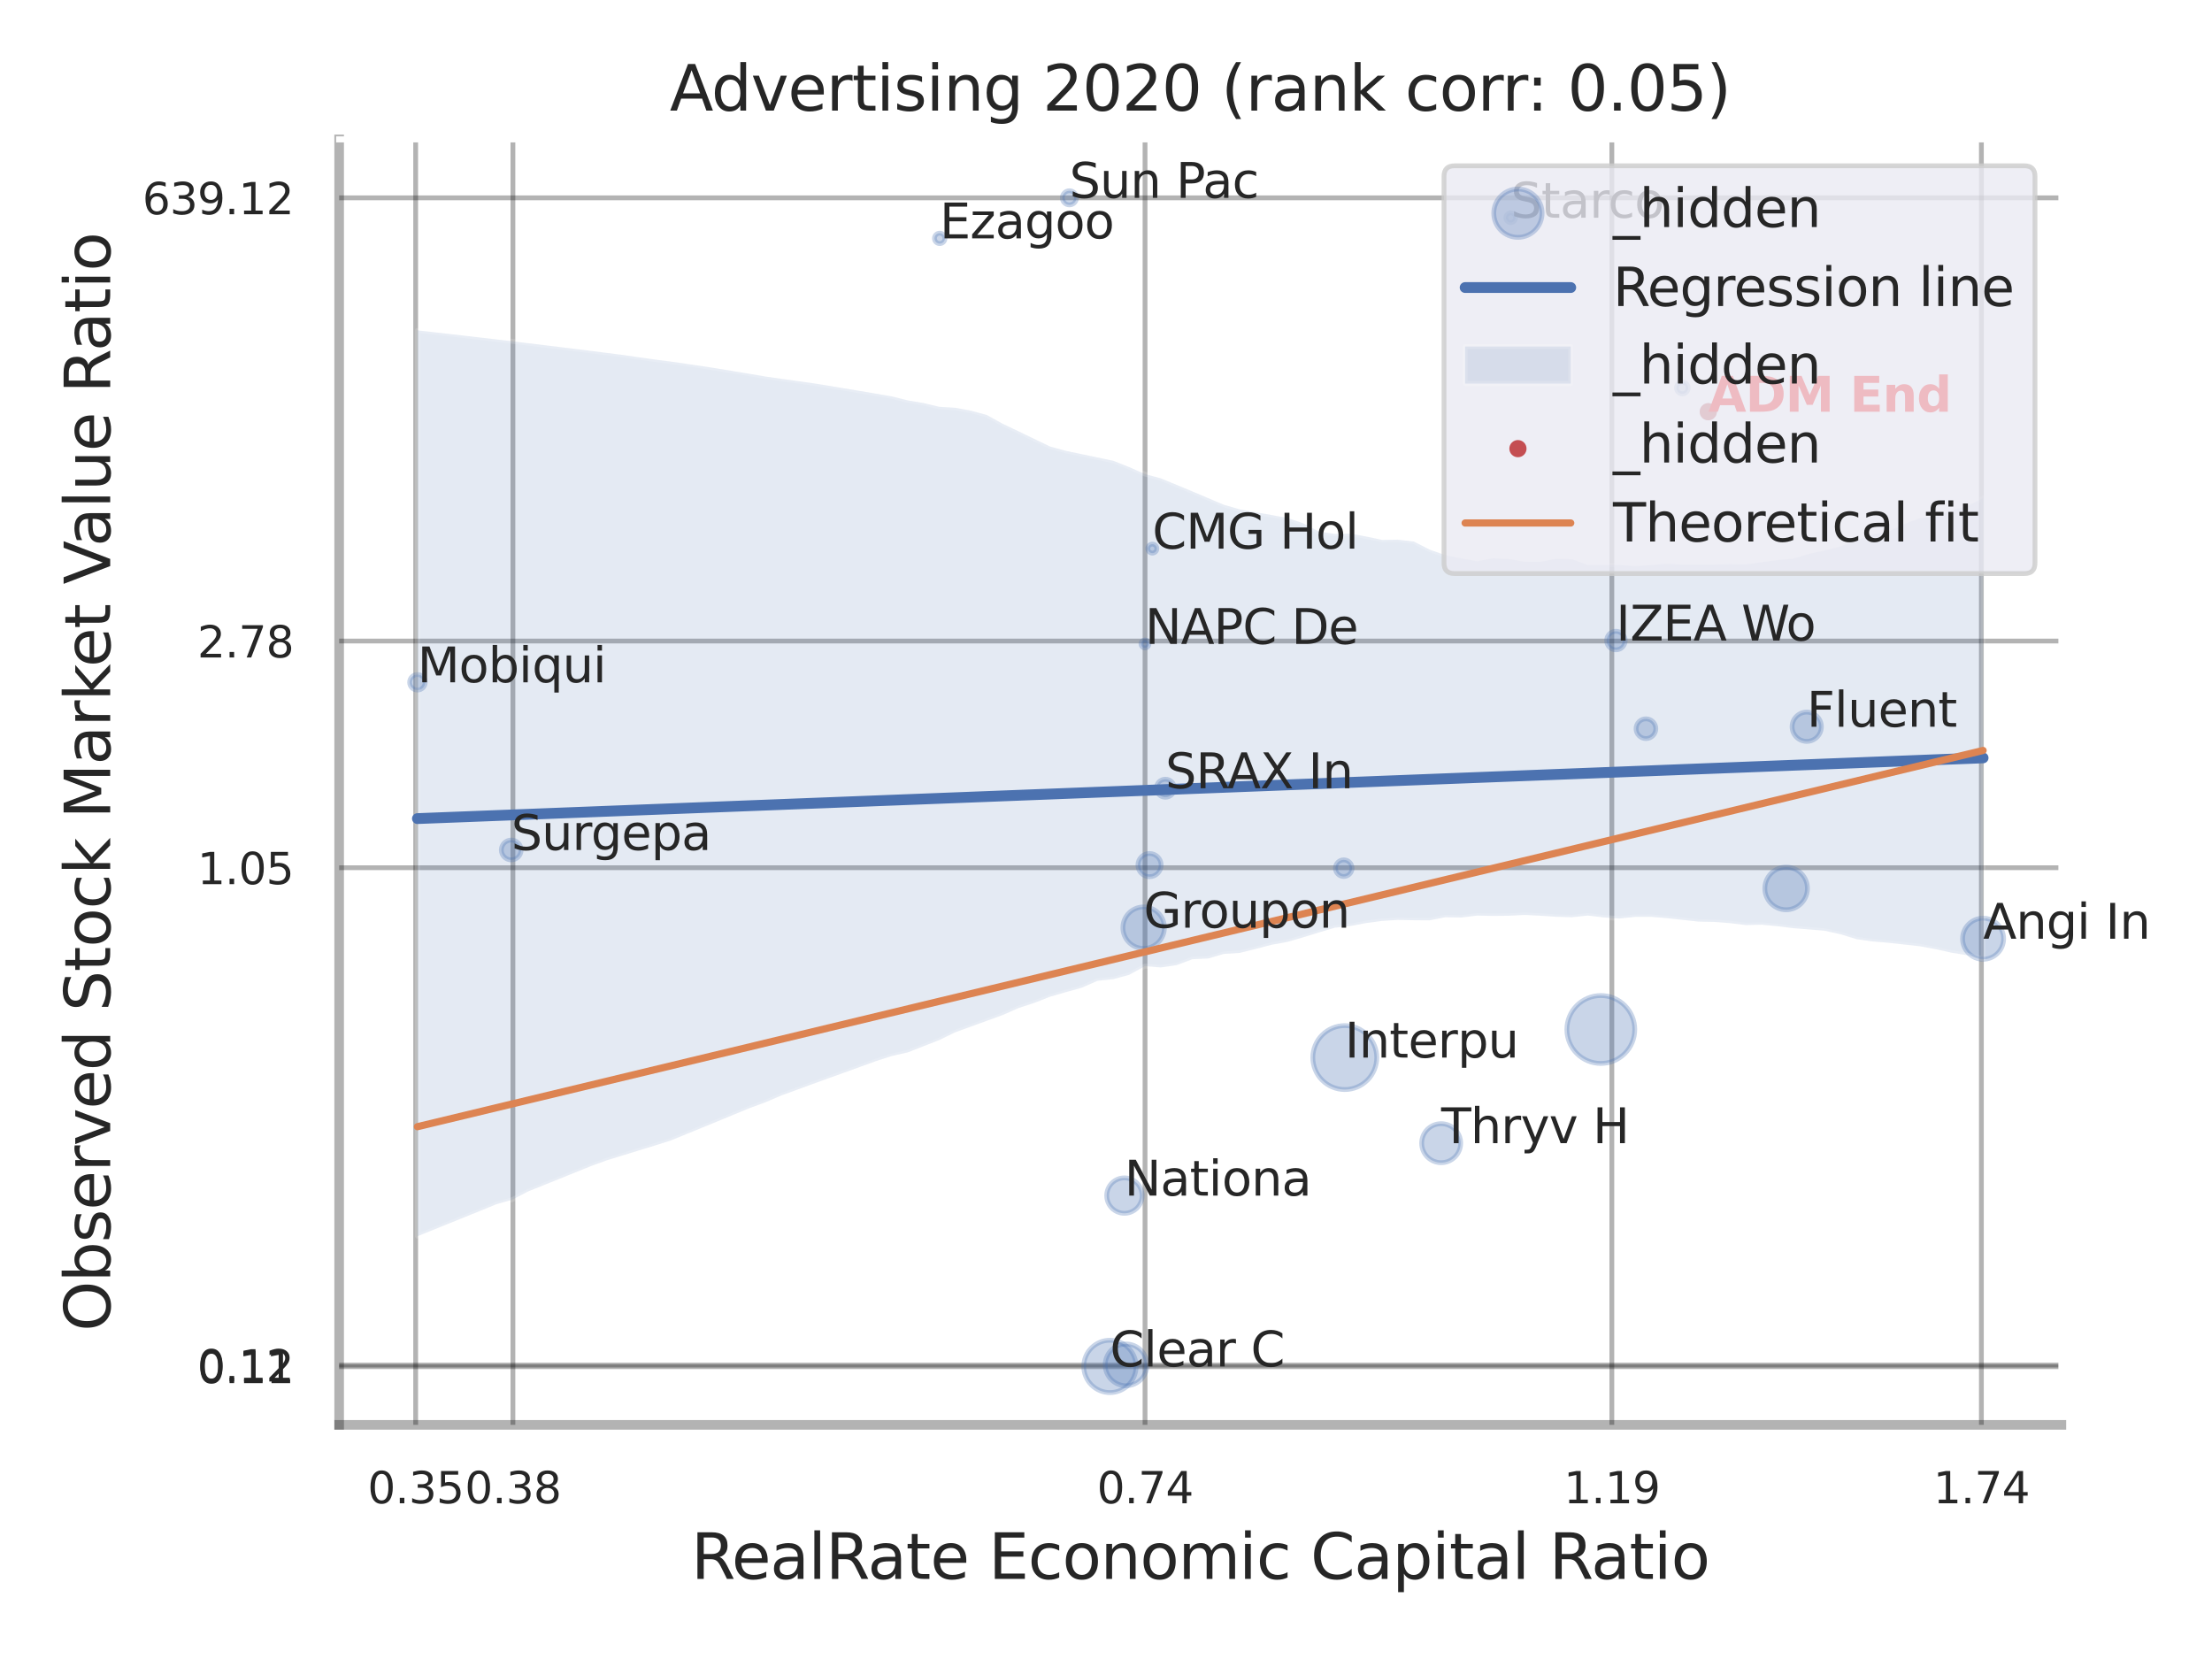 <?xml version="1.0" encoding="utf-8" standalone="no"?>
<!DOCTYPE svg PUBLIC "-//W3C//DTD SVG 1.1//EN"
  "http://www.w3.org/Graphics/SVG/1.1/DTD/svg11.dtd">
<svg xmlns:xlink="http://www.w3.org/1999/xlink" width="460.8pt" height="345.6pt" viewBox="0 0 460.8 345.6" xmlns="http://www.w3.org/2000/svg" version="1.1">
 <defs>
  <style type="text/css">*{stroke-linejoin: round; stroke-linecap: butt}</style>
 </defs>
 <g id="figure_1">
  <g id="patch_1">
   <path d="M 0 345.6 
L 460.8 345.6 
L 460.8 0 
L 0 0 
z
" style="fill: #ffffff"/>
  </g>
  <g id="axes_1">
   <g id="patch_2">
    <path d="M 70.65 296.82 
L 429.423 296.82 
L 429.423 29.04 
L 70.65 29.04 
z
" style="fill: #ffffff"/>
   </g>
   <g id="matplotlib.axis_1">
    <g id="xtick_1">
     <g id="line2d_1">
      <path d="M 86.591 296.82 
L 86.591 29.04 
" clip-path="url(#p92471359b4)" style="fill: none; stroke: #000000; stroke-opacity: 0.3; stroke-linecap: round"/>
     </g>
     <g id="text_1">
      <!-- 0.35 -->
      <g style="fill: #262626" transform="translate(76.572 313.159) scale(0.09 -0.09)">
       <defs>
        <path id="DejaVuSans-30" d="M 2034 4250 
Q 1547 4250 1301 3770 
Q 1056 3291 1056 2328 
Q 1056 1369 1301 889 
Q 1547 409 2034 409 
Q 2525 409 2770 889 
Q 3016 1369 3016 2328 
Q 3016 3291 2770 3770 
Q 2525 4250 2034 4250 
z
M 2034 4750 
Q 2819 4750 3233 4129 
Q 3647 3509 3647 2328 
Q 3647 1150 3233 529 
Q 2819 -91 2034 -91 
Q 1250 -91 836 529 
Q 422 1150 422 2328 
Q 422 3509 836 4129 
Q 1250 4750 2034 4750 
z
" transform="scale(0.016)"/>
        <path id="DejaVuSans-2e" d="M 684 794 
L 1344 794 
L 1344 0 
L 684 0 
L 684 794 
z
" transform="scale(0.016)"/>
        <path id="DejaVuSans-33" d="M 2597 2516 
Q 3050 2419 3304 2112 
Q 3559 1806 3559 1356 
Q 3559 666 3084 287 
Q 2609 -91 1734 -91 
Q 1441 -91 1130 -33 
Q 819 25 488 141 
L 488 750 
Q 750 597 1062 519 
Q 1375 441 1716 441 
Q 2309 441 2620 675 
Q 2931 909 2931 1356 
Q 2931 1769 2642 2001 
Q 2353 2234 1838 2234 
L 1294 2234 
L 1294 2753 
L 1863 2753 
Q 2328 2753 2575 2939 
Q 2822 3125 2822 3475 
Q 2822 3834 2567 4026 
Q 2313 4219 1838 4219 
Q 1578 4219 1281 4162 
Q 984 4106 628 3988 
L 628 4550 
Q 988 4650 1302 4700 
Q 1616 4750 1894 4750 
Q 2613 4750 3031 4423 
Q 3450 4097 3450 3541 
Q 3450 3153 3228 2886 
Q 3006 2619 2597 2516 
z
" transform="scale(0.016)"/>
        <path id="DejaVuSans-35" d="M 691 4666 
L 3169 4666 
L 3169 4134 
L 1269 4134 
L 1269 2991 
Q 1406 3038 1543 3061 
Q 1681 3084 1819 3084 
Q 2600 3084 3056 2656 
Q 3513 2228 3513 1497 
Q 3513 744 3044 326 
Q 2575 -91 1722 -91 
Q 1428 -91 1123 -41 
Q 819 9 494 109 
L 494 744 
Q 775 591 1075 516 
Q 1375 441 1709 441 
Q 2250 441 2565 725 
Q 2881 1009 2881 1497 
Q 2881 1984 2565 2268 
Q 2250 2553 1709 2553 
Q 1456 2553 1204 2497 
Q 953 2441 691 2322 
L 691 4666 
z
" transform="scale(0.016)"/>
       </defs>
       <use xlink:href="#DejaVuSans-30"/>
       <use xlink:href="#DejaVuSans-2e" transform="translate(63.623 0)"/>
       <use xlink:href="#DejaVuSans-33" transform="translate(95.41 0)"/>
       <use xlink:href="#DejaVuSans-35" transform="translate(159.033 0)"/>
      </g>
     </g>
    </g>
    <g id="xtick_2">
     <g id="line2d_2">
      <path d="M 106.85 296.82 
L 106.85 29.04 
" clip-path="url(#p92471359b4)" style="fill: none; stroke: #000000; stroke-opacity: 0.3; stroke-linecap: round"/>
     </g>
     <g id="text_2">
      <!-- 0.38 -->
      <g style="fill: #262626" transform="translate(96.83 313.159) scale(0.09 -0.09)">
       <defs>
        <path id="DejaVuSans-38" d="M 2034 2216 
Q 1584 2216 1326 1975 
Q 1069 1734 1069 1313 
Q 1069 891 1326 650 
Q 1584 409 2034 409 
Q 2484 409 2743 651 
Q 3003 894 3003 1313 
Q 3003 1734 2745 1975 
Q 2488 2216 2034 2216 
z
M 1403 2484 
Q 997 2584 770 2862 
Q 544 3141 544 3541 
Q 544 4100 942 4425 
Q 1341 4750 2034 4750 
Q 2731 4750 3128 4425 
Q 3525 4100 3525 3541 
Q 3525 3141 3298 2862 
Q 3072 2584 2669 2484 
Q 3125 2378 3379 2068 
Q 3634 1759 3634 1313 
Q 3634 634 3220 271 
Q 2806 -91 2034 -91 
Q 1263 -91 848 271 
Q 434 634 434 1313 
Q 434 1759 690 2068 
Q 947 2378 1403 2484 
z
M 1172 3481 
Q 1172 3119 1398 2916 
Q 1625 2713 2034 2713 
Q 2441 2713 2670 2916 
Q 2900 3119 2900 3481 
Q 2900 3844 2670 4047 
Q 2441 4250 2034 4250 
Q 1625 4250 1398 4047 
Q 1172 3844 1172 3481 
z
" transform="scale(0.016)"/>
       </defs>
       <use xlink:href="#DejaVuSans-30"/>
       <use xlink:href="#DejaVuSans-2e" transform="translate(63.623 0)"/>
       <use xlink:href="#DejaVuSans-33" transform="translate(95.41 0)"/>
       <use xlink:href="#DejaVuSans-38" transform="translate(159.033 0)"/>
      </g>
     </g>
    </g>
    <g id="xtick_3">
     <g id="line2d_3">
      <path d="M 238.532 296.82 
L 238.532 29.04 
" clip-path="url(#p92471359b4)" style="fill: none; stroke: #000000; stroke-opacity: 0.3; stroke-linecap: round"/>
     </g>
     <g id="text_3">
      <!-- 0.74 -->
      <g style="fill: #262626" transform="translate(228.513 313.159) scale(0.09 -0.09)">
       <defs>
        <path id="DejaVuSans-37" d="M 525 4666 
L 3525 4666 
L 3525 4397 
L 1831 0 
L 1172 0 
L 2766 4134 
L 525 4134 
L 525 4666 
z
" transform="scale(0.016)"/>
        <path id="DejaVuSans-34" d="M 2419 4116 
L 825 1625 
L 2419 1625 
L 2419 4116 
z
M 2253 4666 
L 3047 4666 
L 3047 1625 
L 3713 1625 
L 3713 1100 
L 3047 1100 
L 3047 0 
L 2419 0 
L 2419 1100 
L 313 1100 
L 313 1709 
L 2253 4666 
z
" transform="scale(0.016)"/>
       </defs>
       <use xlink:href="#DejaVuSans-30"/>
       <use xlink:href="#DejaVuSans-2e" transform="translate(63.623 0)"/>
       <use xlink:href="#DejaVuSans-37" transform="translate(95.41 0)"/>
       <use xlink:href="#DejaVuSans-34" transform="translate(159.033 0)"/>
      </g>
     </g>
    </g>
    <g id="xtick_4">
     <g id="line2d_4">
      <path d="M 335.775 296.82 
L 335.775 29.04 
" clip-path="url(#p92471359b4)" style="fill: none; stroke: #000000; stroke-opacity: 0.3; stroke-linecap: round"/>
     </g>
     <g id="text_4">
      <!-- 1.19 -->
      <g style="fill: #262626" transform="translate(325.755 313.159) scale(0.09 -0.09)">
       <defs>
        <path id="DejaVuSans-31" d="M 794 531 
L 1825 531 
L 1825 4091 
L 703 3866 
L 703 4441 
L 1819 4666 
L 2450 4666 
L 2450 531 
L 3481 531 
L 3481 0 
L 794 0 
L 794 531 
z
" transform="scale(0.016)"/>
        <path id="DejaVuSans-39" d="M 703 97 
L 703 672 
Q 941 559 1184 500 
Q 1428 441 1663 441 
Q 2288 441 2617 861 
Q 2947 1281 2994 2138 
Q 2813 1869 2534 1725 
Q 2256 1581 1919 1581 
Q 1219 1581 811 2004 
Q 403 2428 403 3163 
Q 403 3881 828 4315 
Q 1253 4750 1959 4750 
Q 2769 4750 3195 4129 
Q 3622 3509 3622 2328 
Q 3622 1225 3098 567 
Q 2575 -91 1691 -91 
Q 1453 -91 1209 -44 
Q 966 3 703 97 
z
M 1959 2075 
Q 2384 2075 2632 2365 
Q 2881 2656 2881 3163 
Q 2881 3666 2632 3958 
Q 2384 4250 1959 4250 
Q 1534 4250 1286 3958 
Q 1038 3666 1038 3163 
Q 1038 2656 1286 2365 
Q 1534 2075 1959 2075 
z
" transform="scale(0.016)"/>
       </defs>
       <use xlink:href="#DejaVuSans-31"/>
       <use xlink:href="#DejaVuSans-2e" transform="translate(63.623 0)"/>
       <use xlink:href="#DejaVuSans-31" transform="translate(95.41 0)"/>
       <use xlink:href="#DejaVuSans-39" transform="translate(159.033 0)"/>
      </g>
     </g>
    </g>
    <g id="xtick_5">
     <g id="line2d_5">
      <path d="M 412.758 296.82 
L 412.758 29.04 
" clip-path="url(#p92471359b4)" style="fill: none; stroke: #000000; stroke-opacity: 0.3; stroke-linecap: round"/>
     </g>
     <g id="text_5">
      <!-- 1.74 -->
      <g style="fill: #262626" transform="translate(402.739 313.159) scale(0.09 -0.09)">
       <use xlink:href="#DejaVuSans-31"/>
       <use xlink:href="#DejaVuSans-2e" transform="translate(63.623 0)"/>
       <use xlink:href="#DejaVuSans-37" transform="translate(95.41 0)"/>
       <use xlink:href="#DejaVuSans-34" transform="translate(159.033 0)"/>
      </g>
     </g>
    </g>
    <g id="xtick_6"/>
    <g id="xtick_7"/>
    <g id="xtick_8"/>
    <g id="text_6">
     <!-- RealRate Economic Capital Ratio -->
     <g style="fill: #262626" transform="translate(143.983 328.908) scale(0.13 -0.13)">
      <defs>
       <path id="DejaVuSans-52" d="M 2841 2188 
Q 3044 2119 3236 1894 
Q 3428 1669 3622 1275 
L 4263 0 
L 3584 0 
L 2988 1197 
Q 2756 1666 2539 1819 
Q 2322 1972 1947 1972 
L 1259 1972 
L 1259 0 
L 628 0 
L 628 4666 
L 2053 4666 
Q 2853 4666 3247 4331 
Q 3641 3997 3641 3322 
Q 3641 2881 3436 2590 
Q 3231 2300 2841 2188 
z
M 1259 4147 
L 1259 2491 
L 2053 2491 
Q 2509 2491 2742 2702 
Q 2975 2913 2975 3322 
Q 2975 3731 2742 3939 
Q 2509 4147 2053 4147 
L 1259 4147 
z
" transform="scale(0.016)"/>
       <path id="DejaVuSans-65" d="M 3597 1894 
L 3597 1613 
L 953 1613 
Q 991 1019 1311 708 
Q 1631 397 2203 397 
Q 2534 397 2845 478 
Q 3156 559 3463 722 
L 3463 178 
Q 3153 47 2828 -22 
Q 2503 -91 2169 -91 
Q 1331 -91 842 396 
Q 353 884 353 1716 
Q 353 2575 817 3079 
Q 1281 3584 2069 3584 
Q 2775 3584 3186 3129 
Q 3597 2675 3597 1894 
z
M 3022 2063 
Q 3016 2534 2758 2815 
Q 2500 3097 2075 3097 
Q 1594 3097 1305 2825 
Q 1016 2553 972 2059 
L 3022 2063 
z
" transform="scale(0.016)"/>
       <path id="DejaVuSans-61" d="M 2194 1759 
Q 1497 1759 1228 1600 
Q 959 1441 959 1056 
Q 959 750 1161 570 
Q 1363 391 1709 391 
Q 2188 391 2477 730 
Q 2766 1069 2766 1631 
L 2766 1759 
L 2194 1759 
z
M 3341 1997 
L 3341 0 
L 2766 0 
L 2766 531 
Q 2569 213 2275 61 
Q 1981 -91 1556 -91 
Q 1019 -91 701 211 
Q 384 513 384 1019 
Q 384 1609 779 1909 
Q 1175 2209 1959 2209 
L 2766 2209 
L 2766 2266 
Q 2766 2663 2505 2880 
Q 2244 3097 1772 3097 
Q 1472 3097 1187 3025 
Q 903 2953 641 2809 
L 641 3341 
Q 956 3463 1253 3523 
Q 1550 3584 1831 3584 
Q 2591 3584 2966 3190 
Q 3341 2797 3341 1997 
z
" transform="scale(0.016)"/>
       <path id="DejaVuSans-6c" d="M 603 4863 
L 1178 4863 
L 1178 0 
L 603 0 
L 603 4863 
z
" transform="scale(0.016)"/>
       <path id="DejaVuSans-74" d="M 1172 4494 
L 1172 3500 
L 2356 3500 
L 2356 3053 
L 1172 3053 
L 1172 1153 
Q 1172 725 1289 603 
Q 1406 481 1766 481 
L 2356 481 
L 2356 0 
L 1766 0 
Q 1100 0 847 248 
Q 594 497 594 1153 
L 594 3053 
L 172 3053 
L 172 3500 
L 594 3500 
L 594 4494 
L 1172 4494 
z
" transform="scale(0.016)"/>
       <path id="DejaVuSans-20" transform="scale(0.016)"/>
       <path id="DejaVuSans-45" d="M 628 4666 
L 3578 4666 
L 3578 4134 
L 1259 4134 
L 1259 2753 
L 3481 2753 
L 3481 2222 
L 1259 2222 
L 1259 531 
L 3634 531 
L 3634 0 
L 628 0 
L 628 4666 
z
" transform="scale(0.016)"/>
       <path id="DejaVuSans-63" d="M 3122 3366 
L 3122 2828 
Q 2878 2963 2633 3030 
Q 2388 3097 2138 3097 
Q 1578 3097 1268 2742 
Q 959 2388 959 1747 
Q 959 1106 1268 751 
Q 1578 397 2138 397 
Q 2388 397 2633 464 
Q 2878 531 3122 666 
L 3122 134 
Q 2881 22 2623 -34 
Q 2366 -91 2075 -91 
Q 1284 -91 818 406 
Q 353 903 353 1747 
Q 353 2603 823 3093 
Q 1294 3584 2113 3584 
Q 2378 3584 2631 3529 
Q 2884 3475 3122 3366 
z
" transform="scale(0.016)"/>
       <path id="DejaVuSans-6f" d="M 1959 3097 
Q 1497 3097 1228 2736 
Q 959 2375 959 1747 
Q 959 1119 1226 758 
Q 1494 397 1959 397 
Q 2419 397 2687 759 
Q 2956 1122 2956 1747 
Q 2956 2369 2687 2733 
Q 2419 3097 1959 3097 
z
M 1959 3584 
Q 2709 3584 3137 3096 
Q 3566 2609 3566 1747 
Q 3566 888 3137 398 
Q 2709 -91 1959 -91 
Q 1206 -91 779 398 
Q 353 888 353 1747 
Q 353 2609 779 3096 
Q 1206 3584 1959 3584 
z
" transform="scale(0.016)"/>
       <path id="DejaVuSans-6e" d="M 3513 2113 
L 3513 0 
L 2938 0 
L 2938 2094 
Q 2938 2591 2744 2837 
Q 2550 3084 2163 3084 
Q 1697 3084 1428 2787 
Q 1159 2491 1159 1978 
L 1159 0 
L 581 0 
L 581 3500 
L 1159 3500 
L 1159 2956 
Q 1366 3272 1645 3428 
Q 1925 3584 2291 3584 
Q 2894 3584 3203 3211 
Q 3513 2838 3513 2113 
z
" transform="scale(0.016)"/>
       <path id="DejaVuSans-6d" d="M 3328 2828 
Q 3544 3216 3844 3400 
Q 4144 3584 4550 3584 
Q 5097 3584 5394 3201 
Q 5691 2819 5691 2113 
L 5691 0 
L 5113 0 
L 5113 2094 
Q 5113 2597 4934 2840 
Q 4756 3084 4391 3084 
Q 3944 3084 3684 2787 
Q 3425 2491 3425 1978 
L 3425 0 
L 2847 0 
L 2847 2094 
Q 2847 2600 2669 2842 
Q 2491 3084 2119 3084 
Q 1678 3084 1418 2786 
Q 1159 2488 1159 1978 
L 1159 0 
L 581 0 
L 581 3500 
L 1159 3500 
L 1159 2956 
Q 1356 3278 1631 3431 
Q 1906 3584 2284 3584 
Q 2666 3584 2933 3390 
Q 3200 3197 3328 2828 
z
" transform="scale(0.016)"/>
       <path id="DejaVuSans-69" d="M 603 3500 
L 1178 3500 
L 1178 0 
L 603 0 
L 603 3500 
z
M 603 4863 
L 1178 4863 
L 1178 4134 
L 603 4134 
L 603 4863 
z
" transform="scale(0.016)"/>
       <path id="DejaVuSans-43" d="M 4122 4306 
L 4122 3641 
Q 3803 3938 3442 4084 
Q 3081 4231 2675 4231 
Q 1875 4231 1450 3742 
Q 1025 3253 1025 2328 
Q 1025 1406 1450 917 
Q 1875 428 2675 428 
Q 3081 428 3442 575 
Q 3803 722 4122 1019 
L 4122 359 
Q 3791 134 3420 21 
Q 3050 -91 2638 -91 
Q 1578 -91 968 557 
Q 359 1206 359 2328 
Q 359 3453 968 4101 
Q 1578 4750 2638 4750 
Q 3056 4750 3426 4639 
Q 3797 4528 4122 4306 
z
" transform="scale(0.016)"/>
       <path id="DejaVuSans-70" d="M 1159 525 
L 1159 -1331 
L 581 -1331 
L 581 3500 
L 1159 3500 
L 1159 2969 
Q 1341 3281 1617 3432 
Q 1894 3584 2278 3584 
Q 2916 3584 3314 3078 
Q 3713 2572 3713 1747 
Q 3713 922 3314 415 
Q 2916 -91 2278 -91 
Q 1894 -91 1617 61 
Q 1341 213 1159 525 
z
M 3116 1747 
Q 3116 2381 2855 2742 
Q 2594 3103 2138 3103 
Q 1681 3103 1420 2742 
Q 1159 2381 1159 1747 
Q 1159 1113 1420 752 
Q 1681 391 2138 391 
Q 2594 391 2855 752 
Q 3116 1113 3116 1747 
z
" transform="scale(0.016)"/>
      </defs>
      <use xlink:href="#DejaVuSans-52"/>
      <use xlink:href="#DejaVuSans-65" transform="translate(64.982 0)"/>
      <use xlink:href="#DejaVuSans-61" transform="translate(126.506 0)"/>
      <use xlink:href="#DejaVuSans-6c" transform="translate(187.785 0)"/>
      <use xlink:href="#DejaVuSans-52" transform="translate(215.568 0)"/>
      <use xlink:href="#DejaVuSans-61" transform="translate(282.801 0)"/>
      <use xlink:href="#DejaVuSans-74" transform="translate(344.08 0)"/>
      <use xlink:href="#DejaVuSans-65" transform="translate(383.289 0)"/>
      <use xlink:href="#DejaVuSans-20" transform="translate(444.812 0)"/>
      <use xlink:href="#DejaVuSans-45" transform="translate(476.6 0)"/>
      <use xlink:href="#DejaVuSans-63" transform="translate(539.783 0)"/>
      <use xlink:href="#DejaVuSans-6f" transform="translate(594.764 0)"/>
      <use xlink:href="#DejaVuSans-6e" transform="translate(655.945 0)"/>
      <use xlink:href="#DejaVuSans-6f" transform="translate(719.324 0)"/>
      <use xlink:href="#DejaVuSans-6d" transform="translate(780.506 0)"/>
      <use xlink:href="#DejaVuSans-69" transform="translate(877.918 0)"/>
      <use xlink:href="#DejaVuSans-63" transform="translate(905.701 0)"/>
      <use xlink:href="#DejaVuSans-20" transform="translate(960.682 0)"/>
      <use xlink:href="#DejaVuSans-43" transform="translate(992.469 0)"/>
      <use xlink:href="#DejaVuSans-61" transform="translate(1062.293 0)"/>
      <use xlink:href="#DejaVuSans-70" transform="translate(1123.572 0)"/>
      <use xlink:href="#DejaVuSans-69" transform="translate(1187.049 0)"/>
      <use xlink:href="#DejaVuSans-74" transform="translate(1214.832 0)"/>
      <use xlink:href="#DejaVuSans-61" transform="translate(1254.041 0)"/>
      <use xlink:href="#DejaVuSans-6c" transform="translate(1315.32 0)"/>
      <use xlink:href="#DejaVuSans-20" transform="translate(1343.104 0)"/>
      <use xlink:href="#DejaVuSans-52" transform="translate(1374.891 0)"/>
      <use xlink:href="#DejaVuSans-61" transform="translate(1442.123 0)"/>
      <use xlink:href="#DejaVuSans-74" transform="translate(1503.402 0)"/>
      <use xlink:href="#DejaVuSans-69" transform="translate(1542.611 0)"/>
      <use xlink:href="#DejaVuSans-6f" transform="translate(1570.395 0)"/>
     </g>
    </g>
   </g>
   <g id="matplotlib.axis_2">
    <g id="ytick_1">
     <g id="line2d_6">
      <path d="M 70.65 284.705 
L 429.423 284.705 
" clip-path="url(#p92471359b4)" style="fill: none; stroke: #000000; stroke-opacity: 0.3; stroke-linecap: round"/>
     </g>
     <g id="text_7">
      <!-- 0.11 -->
      <g style="fill: #262626" transform="translate(41.111 288.124) scale(0.09 -0.09)">
       <use xlink:href="#DejaVuSans-30"/>
       <use xlink:href="#DejaVuSans-2e" transform="translate(63.623 0)"/>
       <use xlink:href="#DejaVuSans-31" transform="translate(95.41 0)"/>
       <use xlink:href="#DejaVuSans-31" transform="translate(159.033 0)"/>
      </g>
     </g>
    </g>
    <g id="ytick_2">
     <g id="line2d_7">
      <path d="M 70.65 284.362 
L 429.423 284.362 
" clip-path="url(#p92471359b4)" style="fill: none; stroke: #000000; stroke-opacity: 0.3; stroke-linecap: round"/>
     </g>
     <g id="text_8">
      <!-- 0.12 -->
      <g style="fill: #262626" transform="translate(41.111 287.781) scale(0.09 -0.09)">
       <defs>
        <path id="DejaVuSans-32" d="M 1228 531 
L 3431 531 
L 3431 0 
L 469 0 
L 469 531 
Q 828 903 1448 1529 
Q 2069 2156 2228 2338 
Q 2531 2678 2651 2914 
Q 2772 3150 2772 3378 
Q 2772 3750 2511 3984 
Q 2250 4219 1831 4219 
Q 1534 4219 1204 4116 
Q 875 4013 500 3803 
L 500 4441 
Q 881 4594 1212 4672 
Q 1544 4750 1819 4750 
Q 2544 4750 2975 4387 
Q 3406 4025 3406 3419 
Q 3406 3131 3298 2873 
Q 3191 2616 2906 2266 
Q 2828 2175 2409 1742 
Q 1991 1309 1228 531 
z
" transform="scale(0.016)"/>
       </defs>
       <use xlink:href="#DejaVuSans-30"/>
       <use xlink:href="#DejaVuSans-2e" transform="translate(63.623 0)"/>
       <use xlink:href="#DejaVuSans-31" transform="translate(95.41 0)"/>
       <use xlink:href="#DejaVuSans-32" transform="translate(159.033 0)"/>
      </g>
     </g>
    </g>
    <g id="ytick_3">
     <g id="line2d_8">
      <path d="M 70.65 180.763 
L 429.423 180.763 
" clip-path="url(#p92471359b4)" style="fill: none; stroke: #000000; stroke-opacity: 0.3; stroke-linecap: round"/>
     </g>
     <g id="text_9">
      <!-- 1.05 -->
      <g style="fill: #262626" transform="translate(41.111 184.183) scale(0.09 -0.09)">
       <use xlink:href="#DejaVuSans-31"/>
       <use xlink:href="#DejaVuSans-2e" transform="translate(63.623 0)"/>
       <use xlink:href="#DejaVuSans-30" transform="translate(95.41 0)"/>
       <use xlink:href="#DejaVuSans-35" transform="translate(159.033 0)"/>
      </g>
     </g>
    </g>
    <g id="ytick_4">
     <g id="line2d_9">
      <path d="M 70.65 133.542 
L 429.423 133.542 
" clip-path="url(#p92471359b4)" style="fill: none; stroke: #000000; stroke-opacity: 0.3; stroke-linecap: round"/>
     </g>
     <g id="text_10">
      <!-- 2.78 -->
      <g style="fill: #262626" transform="translate(41.111 136.961) scale(0.09 -0.09)">
       <use xlink:href="#DejaVuSans-32"/>
       <use xlink:href="#DejaVuSans-2e" transform="translate(63.623 0)"/>
       <use xlink:href="#DejaVuSans-37" transform="translate(95.41 0)"/>
       <use xlink:href="#DejaVuSans-38" transform="translate(159.033 0)"/>
      </g>
     </g>
    </g>
    <g id="ytick_5">
     <g id="line2d_10">
      <path d="M 70.65 41.212 
L 429.423 41.212 
" clip-path="url(#p92471359b4)" style="fill: none; stroke: #000000; stroke-opacity: 0.3; stroke-linecap: round"/>
     </g>
     <g id="text_11">
      <!-- 639.12 -->
      <g style="fill: #262626" transform="translate(29.658 44.632) scale(0.09 -0.09)">
       <defs>
        <path id="DejaVuSans-36" d="M 2113 2584 
Q 1688 2584 1439 2293 
Q 1191 2003 1191 1497 
Q 1191 994 1439 701 
Q 1688 409 2113 409 
Q 2538 409 2786 701 
Q 3034 994 3034 1497 
Q 3034 2003 2786 2293 
Q 2538 2584 2113 2584 
z
M 3366 4563 
L 3366 3988 
Q 3128 4100 2886 4159 
Q 2644 4219 2406 4219 
Q 1781 4219 1451 3797 
Q 1122 3375 1075 2522 
Q 1259 2794 1537 2939 
Q 1816 3084 2150 3084 
Q 2853 3084 3261 2657 
Q 3669 2231 3669 1497 
Q 3669 778 3244 343 
Q 2819 -91 2113 -91 
Q 1303 -91 875 529 
Q 447 1150 447 2328 
Q 447 3434 972 4092 
Q 1497 4750 2381 4750 
Q 2619 4750 2861 4703 
Q 3103 4656 3366 4563 
z
" transform="scale(0.016)"/>
       </defs>
       <use xlink:href="#DejaVuSans-36"/>
       <use xlink:href="#DejaVuSans-33" transform="translate(63.623 0)"/>
       <use xlink:href="#DejaVuSans-39" transform="translate(127.246 0)"/>
       <use xlink:href="#DejaVuSans-2e" transform="translate(190.869 0)"/>
       <use xlink:href="#DejaVuSans-31" transform="translate(222.656 0)"/>
       <use xlink:href="#DejaVuSans-32" transform="translate(286.279 0)"/>
      </g>
     </g>
    </g>
    <g id="ytick_6"/>
    <g id="ytick_7"/>
    <g id="ytick_8"/>
    <g id="text_12">
     <!-- Observed Stock Market Value Ratio -->
     <g style="fill: #262626" transform="translate(22.955 277.332) rotate(-90) scale(0.13 -0.13)">
      <defs>
       <path id="DejaVuSans-4f" d="M 2522 4238 
Q 1834 4238 1429 3725 
Q 1025 3213 1025 2328 
Q 1025 1447 1429 934 
Q 1834 422 2522 422 
Q 3209 422 3611 934 
Q 4013 1447 4013 2328 
Q 4013 3213 3611 3725 
Q 3209 4238 2522 4238 
z
M 2522 4750 
Q 3503 4750 4090 4092 
Q 4678 3434 4678 2328 
Q 4678 1225 4090 567 
Q 3503 -91 2522 -91 
Q 1538 -91 948 565 
Q 359 1222 359 2328 
Q 359 3434 948 4092 
Q 1538 4750 2522 4750 
z
" transform="scale(0.016)"/>
       <path id="DejaVuSans-62" d="M 3116 1747 
Q 3116 2381 2855 2742 
Q 2594 3103 2138 3103 
Q 1681 3103 1420 2742 
Q 1159 2381 1159 1747 
Q 1159 1113 1420 752 
Q 1681 391 2138 391 
Q 2594 391 2855 752 
Q 3116 1113 3116 1747 
z
M 1159 2969 
Q 1341 3281 1617 3432 
Q 1894 3584 2278 3584 
Q 2916 3584 3314 3078 
Q 3713 2572 3713 1747 
Q 3713 922 3314 415 
Q 2916 -91 2278 -91 
Q 1894 -91 1617 61 
Q 1341 213 1159 525 
L 1159 0 
L 581 0 
L 581 4863 
L 1159 4863 
L 1159 2969 
z
" transform="scale(0.016)"/>
       <path id="DejaVuSans-73" d="M 2834 3397 
L 2834 2853 
Q 2591 2978 2328 3040 
Q 2066 3103 1784 3103 
Q 1356 3103 1142 2972 
Q 928 2841 928 2578 
Q 928 2378 1081 2264 
Q 1234 2150 1697 2047 
L 1894 2003 
Q 2506 1872 2764 1633 
Q 3022 1394 3022 966 
Q 3022 478 2636 193 
Q 2250 -91 1575 -91 
Q 1294 -91 989 -36 
Q 684 19 347 128 
L 347 722 
Q 666 556 975 473 
Q 1284 391 1588 391 
Q 1994 391 2212 530 
Q 2431 669 2431 922 
Q 2431 1156 2273 1281 
Q 2116 1406 1581 1522 
L 1381 1569 
Q 847 1681 609 1914 
Q 372 2147 372 2553 
Q 372 3047 722 3315 
Q 1072 3584 1716 3584 
Q 2034 3584 2315 3537 
Q 2597 3491 2834 3397 
z
" transform="scale(0.016)"/>
       <path id="DejaVuSans-72" d="M 2631 2963 
Q 2534 3019 2420 3045 
Q 2306 3072 2169 3072 
Q 1681 3072 1420 2755 
Q 1159 2438 1159 1844 
L 1159 0 
L 581 0 
L 581 3500 
L 1159 3500 
L 1159 2956 
Q 1341 3275 1631 3429 
Q 1922 3584 2338 3584 
Q 2397 3584 2469 3576 
Q 2541 3569 2628 3553 
L 2631 2963 
z
" transform="scale(0.016)"/>
       <path id="DejaVuSans-76" d="M 191 3500 
L 800 3500 
L 1894 563 
L 2988 3500 
L 3597 3500 
L 2284 0 
L 1503 0 
L 191 3500 
z
" transform="scale(0.016)"/>
       <path id="DejaVuSans-64" d="M 2906 2969 
L 2906 4863 
L 3481 4863 
L 3481 0 
L 2906 0 
L 2906 525 
Q 2725 213 2448 61 
Q 2172 -91 1784 -91 
Q 1150 -91 751 415 
Q 353 922 353 1747 
Q 353 2572 751 3078 
Q 1150 3584 1784 3584 
Q 2172 3584 2448 3432 
Q 2725 3281 2906 2969 
z
M 947 1747 
Q 947 1113 1208 752 
Q 1469 391 1925 391 
Q 2381 391 2643 752 
Q 2906 1113 2906 1747 
Q 2906 2381 2643 2742 
Q 2381 3103 1925 3103 
Q 1469 3103 1208 2742 
Q 947 2381 947 1747 
z
" transform="scale(0.016)"/>
       <path id="DejaVuSans-53" d="M 3425 4513 
L 3425 3897 
Q 3066 4069 2747 4153 
Q 2428 4238 2131 4238 
Q 1616 4238 1336 4038 
Q 1056 3838 1056 3469 
Q 1056 3159 1242 3001 
Q 1428 2844 1947 2747 
L 2328 2669 
Q 3034 2534 3370 2195 
Q 3706 1856 3706 1288 
Q 3706 609 3251 259 
Q 2797 -91 1919 -91 
Q 1588 -91 1214 -16 
Q 841 59 441 206 
L 441 856 
Q 825 641 1194 531 
Q 1563 422 1919 422 
Q 2459 422 2753 634 
Q 3047 847 3047 1241 
Q 3047 1584 2836 1778 
Q 2625 1972 2144 2069 
L 1759 2144 
Q 1053 2284 737 2584 
Q 422 2884 422 3419 
Q 422 4038 858 4394 
Q 1294 4750 2059 4750 
Q 2388 4750 2728 4690 
Q 3069 4631 3425 4513 
z
" transform="scale(0.016)"/>
       <path id="DejaVuSans-6b" d="M 581 4863 
L 1159 4863 
L 1159 1991 
L 2875 3500 
L 3609 3500 
L 1753 1863 
L 3688 0 
L 2938 0 
L 1159 1709 
L 1159 0 
L 581 0 
L 581 4863 
z
" transform="scale(0.016)"/>
       <path id="DejaVuSans-4d" d="M 628 4666 
L 1569 4666 
L 2759 1491 
L 3956 4666 
L 4897 4666 
L 4897 0 
L 4281 0 
L 4281 4097 
L 3078 897 
L 2444 897 
L 1241 4097 
L 1241 0 
L 628 0 
L 628 4666 
z
" transform="scale(0.016)"/>
       <path id="DejaVuSans-56" d="M 1831 0 
L 50 4666 
L 709 4666 
L 2188 738 
L 3669 4666 
L 4325 4666 
L 2547 0 
L 1831 0 
z
" transform="scale(0.016)"/>
       <path id="DejaVuSans-75" d="M 544 1381 
L 544 3500 
L 1119 3500 
L 1119 1403 
Q 1119 906 1312 657 
Q 1506 409 1894 409 
Q 2359 409 2629 706 
Q 2900 1003 2900 1516 
L 2900 3500 
L 3475 3500 
L 3475 0 
L 2900 0 
L 2900 538 
Q 2691 219 2414 64 
Q 2138 -91 1772 -91 
Q 1169 -91 856 284 
Q 544 659 544 1381 
z
M 1991 3584 
L 1991 3584 
z
" transform="scale(0.016)"/>
      </defs>
      <use xlink:href="#DejaVuSans-4f"/>
      <use xlink:href="#DejaVuSans-62" transform="translate(78.711 0)"/>
      <use xlink:href="#DejaVuSans-73" transform="translate(142.188 0)"/>
      <use xlink:href="#DejaVuSans-65" transform="translate(194.287 0)"/>
      <use xlink:href="#DejaVuSans-72" transform="translate(255.811 0)"/>
      <use xlink:href="#DejaVuSans-76" transform="translate(296.924 0)"/>
      <use xlink:href="#DejaVuSans-65" transform="translate(356.104 0)"/>
      <use xlink:href="#DejaVuSans-64" transform="translate(417.627 0)"/>
      <use xlink:href="#DejaVuSans-20" transform="translate(481.104 0)"/>
      <use xlink:href="#DejaVuSans-53" transform="translate(512.891 0)"/>
      <use xlink:href="#DejaVuSans-74" transform="translate(576.367 0)"/>
      <use xlink:href="#DejaVuSans-6f" transform="translate(615.576 0)"/>
      <use xlink:href="#DejaVuSans-63" transform="translate(676.758 0)"/>
      <use xlink:href="#DejaVuSans-6b" transform="translate(731.738 0)"/>
      <use xlink:href="#DejaVuSans-20" transform="translate(789.648 0)"/>
      <use xlink:href="#DejaVuSans-4d" transform="translate(821.436 0)"/>
      <use xlink:href="#DejaVuSans-61" transform="translate(907.715 0)"/>
      <use xlink:href="#DejaVuSans-72" transform="translate(968.994 0)"/>
      <use xlink:href="#DejaVuSans-6b" transform="translate(1010.107 0)"/>
      <use xlink:href="#DejaVuSans-65" transform="translate(1064.393 0)"/>
      <use xlink:href="#DejaVuSans-74" transform="translate(1125.916 0)"/>
      <use xlink:href="#DejaVuSans-20" transform="translate(1165.125 0)"/>
      <use xlink:href="#DejaVuSans-56" transform="translate(1196.912 0)"/>
      <use xlink:href="#DejaVuSans-61" transform="translate(1257.57 0)"/>
      <use xlink:href="#DejaVuSans-6c" transform="translate(1318.85 0)"/>
      <use xlink:href="#DejaVuSans-75" transform="translate(1346.633 0)"/>
      <use xlink:href="#DejaVuSans-65" transform="translate(1410.012 0)"/>
      <use xlink:href="#DejaVuSans-20" transform="translate(1471.535 0)"/>
      <use xlink:href="#DejaVuSans-52" transform="translate(1503.322 0)"/>
      <use xlink:href="#DejaVuSans-61" transform="translate(1570.555 0)"/>
      <use xlink:href="#DejaVuSans-74" transform="translate(1631.834 0)"/>
      <use xlink:href="#DejaVuSans-69" transform="translate(1671.043 0)"/>
      <use xlink:href="#DejaVuSans-6f" transform="translate(1698.826 0)"/>
     </g>
    </g>
   </g>
   <g id="PathCollection_1">
    <path d="M 333.481 221.534 
C 335.357 221.534 337.155 220.789 338.481 219.463 
C 339.807 218.137 340.553 216.338 340.553 214.463 
C 340.553 212.587 339.807 210.789 338.481 209.463 
C 337.155 208.137 335.357 207.392 333.481 207.392 
C 331.606 207.392 329.807 208.137 328.481 209.463 
C 327.155 210.789 326.41 212.587 326.41 214.463 
C 326.41 216.338 327.155 218.137 328.481 219.463 
C 329.807 220.789 331.606 221.534 333.481 221.534 
z
" clip-path="url(#p92471359b4)" style="fill: #4c72b0; fill-opacity: 0.3; stroke: #4c72b0; stroke-opacity: 0.3"/>
    <path d="M 280.144 226.971 
C 281.91 226.971 283.604 226.269 284.853 225.021 
C 286.102 223.772 286.804 222.078 286.804 220.311 
C 286.804 218.545 286.102 216.851 284.853 215.602 
C 283.604 214.353 281.91 213.652 280.144 213.652 
C 278.378 213.652 276.684 214.353 275.435 215.602 
C 274.186 216.851 273.484 218.545 273.484 220.311 
C 273.484 222.078 274.186 223.772 275.435 225.021 
C 276.684 226.269 278.378 226.971 280.144 226.971 
z
" clip-path="url(#p92471359b4)" style="fill: #4c72b0; fill-opacity: 0.3; stroke: #4c72b0; stroke-opacity: 0.3"/>
    <path d="M 342.882 153.859 
C 343.427 153.859 343.951 153.642 344.336 153.256 
C 344.722 152.87 344.939 152.347 344.939 151.801 
C 344.939 151.256 344.722 150.732 344.336 150.346 
C 343.951 149.961 343.427 149.744 342.882 149.744 
C 342.336 149.744 341.813 149.961 341.427 150.346 
C 341.041 150.732 340.824 151.256 340.824 151.801 
C 340.824 152.347 341.041 152.87 341.427 153.256 
C 341.813 153.642 342.336 153.859 342.882 153.859 
z
" clip-path="url(#p92471359b4)" style="fill: #4c72b0; fill-opacity: 0.3; stroke: #4c72b0; stroke-opacity: 0.3"/>
    <path d="M 279.927 182.586 
C 280.386 182.586 280.826 182.403 281.151 182.079 
C 281.476 181.754 281.658 181.314 281.658 180.855 
C 281.658 180.396 281.476 179.956 281.151 179.631 
C 280.826 179.307 280.386 179.124 279.927 179.124 
C 279.468 179.124 279.028 179.307 278.703 179.631 
C 278.379 179.956 278.197 180.396 278.197 180.855 
C 278.197 181.314 278.379 181.754 278.703 182.079 
C 279.028 182.403 279.468 182.586 279.927 182.586 
z
" clip-path="url(#p92471359b4)" style="fill: #4c72b0; fill-opacity: 0.3; stroke: #4c72b0; stroke-opacity: 0.3"/>
    <path d="M 234.582 288.672 
C 235.735 288.672 236.84 288.214 237.655 287.399 
C 238.471 286.584 238.929 285.478 238.929 284.325 
C 238.929 283.173 238.471 282.067 237.655 281.252 
C 236.84 280.437 235.735 279.979 234.582 279.979 
C 233.429 279.979 232.323 280.437 231.508 281.252 
C 230.693 282.067 230.235 283.173 230.235 284.325 
C 230.235 285.478 230.693 286.584 231.508 287.399 
C 232.323 288.214 233.429 288.672 234.582 288.672 
z
" clip-path="url(#p92471359b4)" style="fill: #4c72b0; fill-opacity: 0.3; stroke: #4c72b0; stroke-opacity: 0.3"/>
    <path d="M 86.958 143.758 
C 87.387 143.758 87.799 143.588 88.103 143.284 
C 88.407 142.98 88.577 142.568 88.577 142.139 
C 88.577 141.709 88.407 141.297 88.103 140.994 
C 87.799 140.69 87.387 140.519 86.958 140.519 
C 86.528 140.519 86.116 140.69 85.813 140.994 
C 85.509 141.297 85.338 141.709 85.338 142.139 
C 85.338 142.568 85.509 142.98 85.813 143.284 
C 86.116 143.588 86.528 143.758 86.958 143.758 
z
" clip-path="url(#p92471359b4)" style="fill: #4c72b0; fill-opacity: 0.3; stroke: #4c72b0; stroke-opacity: 0.3"/>
    <path d="M 350.46 82.038 
C 350.785 82.038 351.095 81.909 351.325 81.68 
C 351.554 81.451 351.683 81.14 351.683 80.815 
C 351.683 80.491 351.554 80.18 351.325 79.951 
C 351.095 79.722 350.785 79.593 350.46 79.593 
C 350.136 79.593 349.825 79.722 349.596 79.951 
C 349.367 80.18 349.238 80.491 349.238 80.815 
C 349.238 81.14 349.367 81.451 349.596 81.68 
C 349.825 81.909 350.136 82.038 350.46 82.038 
z
" clip-path="url(#p92471359b4)" style="fill: #4c72b0; fill-opacity: 0.3; stroke: #4c72b0; stroke-opacity: 0.3"/>
    <path d="M 239.47 182.633 
C 240.112 182.633 240.727 182.379 241.18 181.925 
C 241.633 181.472 241.888 180.857 241.888 180.216 
C 241.888 179.575 241.633 178.96 241.18 178.506 
C 240.727 178.053 240.112 177.798 239.47 177.798 
C 238.829 177.798 238.214 178.053 237.761 178.506 
C 237.307 178.96 237.053 179.575 237.053 180.216 
C 237.053 180.857 237.307 181.472 237.761 181.925 
C 238.214 182.379 238.829 182.633 239.47 182.633 
z
" clip-path="url(#p92471359b4)" style="fill: #4c72b0; fill-opacity: 0.3; stroke: #4c72b0; stroke-opacity: 0.3"/>
    <path d="M 231.221 290.1 
C 232.667 290.1 234.054 289.526 235.076 288.503 
C 236.098 287.481 236.673 286.094 236.673 284.648 
C 236.673 283.202 236.098 281.816 235.076 280.793 
C 234.054 279.771 232.667 279.196 231.221 279.196 
C 229.775 279.196 228.388 279.771 227.366 280.793 
C 226.344 281.816 225.769 283.202 225.769 284.648 
C 225.769 286.094 226.344 287.481 227.366 288.503 
C 228.388 289.526 229.775 290.1 231.221 290.1 
z
" clip-path="url(#p92471359b4)" style="fill: #4c72b0; fill-opacity: 0.3; stroke: #4c72b0; stroke-opacity: 0.3"/>
    <path d="M 222.775 42.682 
C 223.165 42.682 223.539 42.527 223.814 42.251 
C 224.09 41.976 224.245 41.602 224.245 41.212 
C 224.245 40.822 224.09 40.448 223.814 40.172 
C 223.539 39.897 223.165 39.742 222.775 39.742 
C 222.385 39.742 222.011 39.897 221.736 40.172 
C 221.46 40.448 221.305 40.822 221.305 41.212 
C 221.305 41.602 221.46 41.976 221.736 42.251 
C 222.011 42.527 222.385 42.682 222.775 42.682 
z
" clip-path="url(#p92471359b4)" style="fill: #4c72b0; fill-opacity: 0.3; stroke: #4c72b0; stroke-opacity: 0.3"/>
    <path d="M 240.056 115.225 
C 240.304 115.225 240.543 115.126 240.718 114.951 
C 240.894 114.775 240.993 114.537 240.993 114.288 
C 240.993 114.04 240.894 113.801 240.718 113.626 
C 240.543 113.45 240.304 113.351 240.056 113.351 
C 239.807 113.351 239.569 113.45 239.393 113.626 
C 239.218 113.801 239.119 114.04 239.119 114.288 
C 239.119 114.537 239.218 114.775 239.393 114.951 
C 239.569 115.126 239.807 115.225 240.056 115.225 
z
" clip-path="url(#p92471359b4)" style="fill: #4c72b0; fill-opacity: 0.3; stroke: #4c72b0; stroke-opacity: 0.3"/>
    <path d="M 234.238 252.75 
C 235.216 252.75 236.154 252.361 236.845 251.67 
C 237.537 250.978 237.926 250.04 237.926 249.062 
C 237.926 248.084 237.537 247.145 236.845 246.454 
C 236.154 245.762 235.216 245.374 234.238 245.374 
C 233.259 245.374 232.321 245.762 231.63 246.454 
C 230.938 247.145 230.549 248.084 230.549 249.062 
C 230.549 250.04 230.938 250.978 231.63 251.67 
C 232.321 252.361 233.259 252.75 234.238 252.75 
z
" clip-path="url(#p92471359b4)" style="fill: #4c72b0; fill-opacity: 0.3; stroke: #4c72b0; stroke-opacity: 0.3"/>
    <path d="M 106.497 179.127 
C 107.044 179.127 107.569 178.91 107.956 178.523 
C 108.343 178.137 108.56 177.612 108.56 177.065 
C 108.56 176.518 108.343 175.993 107.956 175.607 
C 107.569 175.22 107.044 175.002 106.497 175.002 
C 105.951 175.002 105.426 175.22 105.039 175.607 
C 104.652 175.993 104.435 176.518 104.435 177.065 
C 104.435 177.612 104.652 178.137 105.039 178.523 
C 105.426 178.91 105.951 179.127 106.497 179.127 
z
" clip-path="url(#p92471359b4)" style="fill: #4c72b0; fill-opacity: 0.3; stroke: #4c72b0; stroke-opacity: 0.3"/>
    <path d="M 376.375 154.442 
C 377.184 154.442 377.96 154.121 378.531 153.549 
C 379.103 152.977 379.424 152.202 379.424 151.393 
C 379.424 150.585 379.103 149.809 378.531 149.237 
C 377.96 148.666 377.184 148.344 376.375 148.344 
C 375.567 148.344 374.791 148.666 374.22 149.237 
C 373.648 149.809 373.327 150.585 373.327 151.393 
C 373.327 152.202 373.648 152.977 374.22 153.549 
C 374.791 154.121 375.567 154.442 376.375 154.442 
z
" clip-path="url(#p92471359b4)" style="fill: #4c72b0; fill-opacity: 0.3; stroke: #4c72b0; stroke-opacity: 0.3"/>
    <path d="M 238.241 197.58 
C 239.388 197.58 240.488 197.125 241.299 196.314 
C 242.11 195.503 242.565 194.403 242.565 193.256 
C 242.565 192.109 242.11 191.009 241.299 190.198 
C 240.488 189.387 239.388 188.931 238.241 188.931 
C 237.094 188.931 235.994 189.387 235.183 190.198 
C 234.372 191.009 233.916 192.109 233.916 193.256 
C 233.916 194.403 234.372 195.503 235.183 196.314 
C 235.994 197.125 237.094 197.58 238.241 197.58 
z
" clip-path="url(#p92471359b4)" style="fill: #4c72b0; fill-opacity: 0.3; stroke: #4c72b0; stroke-opacity: 0.3"/>
    <path d="M 336.63 135.371 
C 337.142 135.371 337.634 135.168 337.996 134.805 
C 338.359 134.443 338.562 133.951 338.562 133.439 
C 338.562 132.926 338.359 132.435 337.996 132.072 
C 337.634 131.71 337.142 131.506 336.63 131.506 
C 336.117 131.506 335.626 131.71 335.263 132.072 
C 334.901 132.435 334.697 132.926 334.697 133.439 
C 334.697 133.951 334.901 134.443 335.263 134.805 
C 335.626 135.168 336.117 135.371 336.63 135.371 
z
" clip-path="url(#p92471359b4)" style="fill: #4c72b0; fill-opacity: 0.3; stroke: #4c72b0; stroke-opacity: 0.3"/>
    <path d="M 242.769 166.081 
C 243.267 166.081 243.744 165.883 244.097 165.53 
C 244.449 165.178 244.647 164.7 244.647 164.202 
C 244.647 163.704 244.449 163.226 244.097 162.874 
C 243.744 162.522 243.267 162.324 242.769 162.324 
C 242.27 162.324 241.793 162.522 241.44 162.874 
C 241.088 163.226 240.89 163.704 240.89 164.202 
C 240.89 164.7 241.088 165.178 241.44 165.53 
C 241.793 165.883 242.27 166.081 242.769 166.081 
z
" clip-path="url(#p92471359b4)" style="fill: #4c72b0; fill-opacity: 0.3; stroke: #4c72b0; stroke-opacity: 0.3"/>
    <path d="M 314.71 46.366 
C 314.979 46.366 315.236 46.26 315.427 46.07 
C 315.617 45.879 315.723 45.622 315.723 45.353 
C 315.723 45.084 315.617 44.826 315.427 44.636 
C 315.236 44.446 314.979 44.339 314.71 44.339 
C 314.441 44.339 314.183 44.446 313.993 44.636 
C 313.803 44.826 313.696 45.084 313.696 45.353 
C 313.696 45.622 313.803 45.879 313.993 46.07 
C 314.183 46.26 314.441 46.366 314.71 46.366 
z
" clip-path="url(#p92471359b4)" style="fill: #4c72b0; fill-opacity: 0.3; stroke: #4c72b0; stroke-opacity: 0.3"/>
    <path d="M 300.223 242.208 
C 301.3 242.208 302.334 241.78 303.096 241.018 
C 303.858 240.256 304.286 239.222 304.286 238.144 
C 304.286 237.067 303.858 236.033 303.096 235.271 
C 302.334 234.509 301.3 234.08 300.223 234.08 
C 299.145 234.08 298.111 234.509 297.349 235.271 
C 296.587 236.033 296.159 237.067 296.159 238.144 
C 296.159 239.222 296.587 240.256 297.349 241.018 
C 298.111 241.78 299.145 242.208 300.223 242.208 
z
" clip-path="url(#p92471359b4)" style="fill: #4c72b0; fill-opacity: 0.3; stroke: #4c72b0; stroke-opacity: 0.3"/>
    <path d="M 372.085 189.518 
C 373.262 189.518 374.39 189.05 375.222 188.218 
C 376.055 187.386 376.522 186.257 376.522 185.08 
C 376.522 183.903 376.055 182.774 375.222 181.942 
C 374.39 181.11 373.262 180.642 372.085 180.642 
C 370.908 180.642 369.779 181.11 368.947 181.942 
C 368.115 182.774 367.647 183.903 367.647 185.08 
C 367.647 186.257 368.115 187.386 368.947 188.218 
C 369.779 189.05 370.908 189.518 372.085 189.518 
z
" clip-path="url(#p92471359b4)" style="fill: #4c72b0; fill-opacity: 0.3; stroke: #4c72b0; stroke-opacity: 0.3"/>
    <path d="M 355.865 87.058 
C 356.208 87.058 356.536 86.922 356.778 86.68 
C 357.02 86.438 357.156 86.11 357.156 85.768 
C 357.156 85.425 357.02 85.097 356.778 84.855 
C 356.536 84.613 356.208 84.477 355.865 84.477 
C 355.523 84.477 355.195 84.613 354.953 84.855 
C 354.711 85.097 354.575 85.425 354.575 85.768 
C 354.575 86.11 354.711 86.438 354.953 86.68 
C 355.195 86.922 355.523 87.058 355.865 87.058 
z
" clip-path="url(#p92471359b4)" style="fill: #4c72b0; fill-opacity: 0.3; stroke: #4c72b0; stroke-opacity: 0.3"/>
    <path d="M 238.516 134.969 
C 238.736 134.969 238.946 134.882 239.102 134.727 
C 239.257 134.571 239.344 134.361 239.344 134.141 
C 239.344 133.922 239.257 133.711 239.102 133.556 
C 238.946 133.401 238.736 133.313 238.516 133.313 
C 238.297 133.313 238.086 133.401 237.931 133.556 
C 237.775 133.711 237.688 133.922 237.688 134.141 
C 237.688 134.361 237.775 134.571 237.931 134.727 
C 238.086 134.882 238.297 134.969 238.516 134.969 
z
" clip-path="url(#p92471359b4)" style="fill: #4c72b0; fill-opacity: 0.3; stroke: #4c72b0; stroke-opacity: 0.3"/>
    <path d="M 413.115 199.829 
C 414.249 199.829 415.336 199.379 416.138 198.577 
C 416.94 197.775 417.39 196.688 417.39 195.554 
C 417.39 194.42 416.94 193.333 416.138 192.531 
C 415.336 191.729 414.249 191.279 413.115 191.279 
C 411.981 191.279 410.894 191.729 410.092 192.531 
C 409.29 193.333 408.84 194.42 408.84 195.554 
C 408.84 196.688 409.29 197.775 410.092 198.577 
C 410.894 199.379 411.981 199.829 413.115 199.829 
z
" clip-path="url(#p92471359b4)" style="fill: #4c72b0; fill-opacity: 0.3; stroke: #4c72b0; stroke-opacity: 0.3"/>
    <path d="M 195.758 50.748 
C 196.047 50.748 196.324 50.633 196.529 50.429 
C 196.733 50.225 196.848 49.947 196.848 49.658 
C 196.848 49.369 196.733 49.092 196.529 48.888 
C 196.324 48.683 196.047 48.569 195.758 48.569 
C 195.469 48.569 195.192 48.683 194.987 48.888 
C 194.783 49.092 194.668 49.369 194.668 49.658 
C 194.668 49.947 194.783 50.225 194.987 50.429 
C 195.192 50.633 195.469 50.748 195.758 50.748 
z
" clip-path="url(#p92471359b4)" style="fill: #4c72b0; fill-opacity: 0.3; stroke: #4c72b0; stroke-opacity: 0.3"/>
   </g>
   <g id="FillBetweenPolyCollection_1">
    <defs>
     <path id="m145d46856a" d="M 86.958 -276.781 
L 86.958 -88.069 
L 90.252 -89.4 
L 93.547 -90.731 
L 96.841 -92.063 
L 100.136 -93.4 
L 103.43 -94.744 
L 106.725 -95.692 
L 110.019 -97.409 
L 113.314 -98.729 
L 116.608 -100.054 
L 119.903 -101.386 
L 123.198 -102.718 
L 126.492 -103.913 
L 129.787 -104.926 
L 133.081 -105.939 
L 136.376 -106.952 
L 139.67 -107.993 
L 142.965 -109.338 
L 146.259 -110.684 
L 149.554 -112.037 
L 152.848 -113.395 
L 156.143 -114.754 
L 159.437 -115.975 
L 162.732 -117.373 
L 166.026 -118.586 
L 169.321 -119.792 
L 172.615 -120.988 
L 175.91 -122.169 
L 179.204 -123.361 
L 182.499 -124.558 
L 185.793 -125.619 
L 189.088 -126.363 
L 192.382 -127.65 
L 195.677 -128.945 
L 198.971 -130.548 
L 202.266 -131.746 
L 205.56 -132.944 
L 208.855 -134.141 
L 212.149 -135.592 
L 215.444 -136.674 
L 218.738 -137.96 
L 222.033 -138.922 
L 225.327 -139.83 
L 228.622 -141.275 
L 231.917 -141.627 
L 235.211 -142.516 
L 238.506 -144.334 
L 241.8 -144.063 
L 245.095 -144.539 
L 248.389 -145.774 
L 251.684 -145.929 
L 254.978 -146.885 
L 258.273 -147.098 
L 261.567 -147.92 
L 264.862 -148.776 
L 268.156 -149.379 
L 271.451 -150.33 
L 274.745 -151.351 
L 278.04 -152.332 
L 281.334 -152.698 
L 284.629 -153.316 
L 287.923 -153.756 
L 291.218 -153.965 
L 294.512 -153.9 
L 297.807 -153.874 
L 301.101 -154.528 
L 304.396 -154.46 
L 307.69 -154.865 
L 310.985 -154.801 
L 314.279 -154.831 
L 317.574 -155.004 
L 320.868 -154.841 
L 324.163 -154.622 
L 327.457 -154.522 
L 330.752 -154.879 
L 334.047 -154.489 
L 337.341 -154.254 
L 340.636 -154.597 
L 343.93 -154.608 
L 347.225 -154.335 
L 350.519 -153.974 
L 353.814 -153.609 
L 357.108 -153.544 
L 360.403 -153.29 
L 363.697 -152.89 
L 366.992 -152.972 
L 370.286 -152.653 
L 373.581 -152.242 
L 376.875 -151.981 
L 380.17 -151.696 
L 383.464 -150.966 
L 386.759 -149.948 
L 390.053 -149.486 
L 393.348 -149.207 
L 396.642 -148.842 
L 399.937 -148.477 
L 403.231 -147.875 
L 406.526 -147.137 
L 409.82 -146.615 
L 413.115 -145.846 
L 413.115 -241.855 
L 413.115 -241.855 
L 409.82 -240.169 
L 406.526 -239.314 
L 403.231 -237.995 
L 399.937 -237.644 
L 396.642 -236.436 
L 393.348 -234.826 
L 390.053 -234.281 
L 386.759 -233.081 
L 383.464 -231.799 
L 380.17 -230.942 
L 376.875 -230.239 
L 373.581 -229.223 
L 370.286 -228.93 
L 366.992 -228.499 
L 363.697 -228.027 
L 360.403 -228.09 
L 357.108 -227.997 
L 353.814 -227.984 
L 350.519 -227.975 
L 347.225 -228.183 
L 343.93 -227.896 
L 340.636 -227.657 
L 337.341 -227.916 
L 334.047 -227.92 
L 330.752 -227.923 
L 327.457 -229.107 
L 324.163 -229.209 
L 320.868 -228.562 
L 317.574 -228.579 
L 314.279 -229.16 
L 310.985 -229.31 
L 307.69 -228.68 
L 304.396 -229.287 
L 301.101 -229.943 
L 297.807 -231.112 
L 294.512 -232.793 
L 291.218 -233.174 
L 287.923 -233.129 
L 284.629 -233.828 
L 281.334 -234.421 
L 278.04 -234.37 
L 274.745 -234.861 
L 271.451 -236.597 
L 268.156 -237.708 
L 264.862 -238.316 
L 261.567 -238.898 
L 258.273 -239.489 
L 254.978 -240.437 
L 251.684 -241.834 
L 248.389 -243.23 
L 245.095 -244.598 
L 241.8 -245.959 
L 238.506 -246.841 
L 235.211 -248.309 
L 231.917 -249.613 
L 228.622 -250.302 
L 225.327 -250.991 
L 222.033 -251.681 
L 218.738 -252.583 
L 215.444 -254.172 
L 212.149 -255.761 
L 208.855 -257.334 
L 205.56 -259.153 
L 202.266 -260.048 
L 198.971 -260.658 
L 195.677 -260.852 
L 192.382 -261.635 
L 189.088 -262.195 
L 185.793 -263.024 
L 182.499 -263.592 
L 179.204 -264.15 
L 175.91 -264.699 
L 172.615 -265.241 
L 169.321 -265.773 
L 166.026 -266.234 
L 162.732 -266.69 
L 159.437 -267.168 
L 156.143 -267.725 
L 152.848 -268.273 
L 149.554 -268.814 
L 146.259 -269.329 
L 142.965 -269.812 
L 139.67 -270.288 
L 136.376 -270.711 
L 133.081 -271.173 
L 129.787 -271.652 
L 126.492 -272.072 
L 123.198 -272.488 
L 119.903 -272.899 
L 116.608 -273.305 
L 113.314 -273.708 
L 110.019 -274.106 
L 106.725 -274.5 
L 103.43 -274.89 
L 100.136 -275.276 
L 96.841 -275.658 
L 93.547 -276.036 
L 90.252 -276.41 
L 86.958 -276.781 
z
" style="stroke: #ffffff; stroke-opacity: 0.15"/>
    </defs>
    <g clip-path="url(#p92471359b4)">
     <use xlink:href="#m145d46856a" x="0" y="345.6" style="fill: #4c72b0; fill-opacity: 0.15; stroke: #ffffff; stroke-opacity: 0.15"/>
    </g>
   </g>
   <g id="PathCollection_2">
    <defs>
     <path id="m3f1a1bcbbf" d="M 0 1.291 
C 0.342 1.291 0.671 1.155 0.913 0.913 
C 1.155 0.671 1.291 0.342 1.291 0 
C 1.291 -0.342 1.155 -0.671 0.913 -0.913 
C 0.671 -1.155 0.342 -1.291 0 -1.291 
C -0.342 -1.291 -0.671 -1.155 -0.913 -0.913 
C -1.155 -0.671 -1.291 -0.342 -1.291 0 
C -1.291 0.342 -1.155 0.671 -0.913 0.913 
C -0.671 1.155 -0.342 1.291 0 1.291 
z
" style="stroke: #c44e52"/>
    </defs>
    <g clip-path="url(#p92471359b4)">
     <use xlink:href="#m3f1a1bcbbf" x="355.865" y="85.768" style="fill: #c44e52; stroke: #c44e52"/>
    </g>
   </g>
   <g id="line2d_11">
    <path d="M 86.958 170.528 
L 90.252 170.4 
L 93.547 170.273 
L 96.841 170.145 
L 100.136 170.017 
L 103.43 169.889 
L 106.725 169.762 
L 110.019 169.634 
L 113.314 169.506 
L 116.608 169.378 
L 119.903 169.251 
L 123.198 169.123 
L 126.492 168.995 
L 129.787 168.867 
L 133.081 168.74 
L 136.376 168.612 
L 139.67 168.484 
L 142.965 168.356 
L 146.259 168.229 
L 149.554 168.101 
L 152.848 167.973 
L 156.143 167.845 
L 159.437 167.718 
L 162.732 167.59 
L 166.026 167.462 
L 169.321 167.334 
L 172.615 167.207 
L 175.91 167.079 
L 179.204 166.951 
L 182.499 166.823 
L 185.793 166.696 
L 189.088 166.568 
L 192.382 166.44 
L 195.677 166.312 
L 198.971 166.185 
L 202.266 166.057 
L 205.56 165.929 
L 208.855 165.801 
L 212.149 165.674 
L 215.444 165.546 
L 218.738 165.418 
L 222.033 165.29 
L 225.327 165.163 
L 228.622 165.035 
L 231.917 164.907 
L 235.211 164.779 
L 238.506 164.652 
L 241.8 164.524 
L 245.095 164.396 
L 248.389 164.268 
L 251.684 164.141 
L 254.978 164.013 
L 258.273 163.885 
L 261.567 163.757 
L 264.862 163.63 
L 268.156 163.502 
L 271.451 163.374 
L 274.745 163.246 
L 278.04 163.119 
L 281.334 162.991 
L 284.629 162.863 
L 287.923 162.735 
L 291.218 162.608 
L 294.512 162.48 
L 297.807 162.352 
L 301.101 162.224 
L 304.396 162.097 
L 307.69 161.969 
L 310.985 161.841 
L 314.279 161.713 
L 317.574 161.586 
L 320.868 161.458 
L 324.163 161.33 
L 327.457 161.202 
L 330.752 161.075 
L 334.047 160.947 
L 337.341 160.819 
L 340.636 160.691 
L 343.93 160.564 
L 347.225 160.436 
L 350.519 160.308 
L 353.814 160.18 
L 357.108 160.053 
L 360.403 159.925 
L 363.697 159.797 
L 366.992 159.669 
L 370.286 159.542 
L 373.581 159.414 
L 376.875 159.286 
L 380.17 159.158 
L 383.464 159.031 
L 386.759 158.903 
L 390.053 158.775 
L 393.348 158.647 
L 396.642 158.52 
L 399.937 158.392 
L 403.231 158.264 
L 406.526 158.136 
L 409.82 158.009 
L 413.115 157.881 
" clip-path="url(#p92471359b4)" style="fill: none; stroke: #4c72b0; stroke-width: 2.25; stroke-linecap: round"/>
   </g>
   <g id="line2d_12">
    <path d="M 333.481 175.473 
L 280.144 188.29 
L 342.882 173.214 
L 279.927 188.342 
L 234.582 199.238 
L 86.958 234.713 
L 350.46 171.392 
L 239.47 198.064 
L 231.221 200.046 
L 222.775 202.075 
L 240.056 197.923 
L 234.238 199.321 
L 106.497 230.017 
L 376.375 165.165 
L 238.241 198.359 
L 336.63 174.716 
L 242.769 197.271 
L 314.71 179.983 
L 300.223 183.465 
L 372.085 166.196 
L 355.865 170.094 
L 238.516 198.293 
L 413.115 156.337 
L 195.758 208.568 
" clip-path="url(#p92471359b4)" style="fill: none; stroke: #dd8452; stroke-width: 1.5; stroke-linecap: round"/>
   </g>
   <g id="patch_3">
    <path d="M 70.65 296.82 
L 70.65 29.04 
" style="fill: none; opacity: 0.3; stroke: #000000; stroke-width: 2; stroke-linejoin: miter; stroke-linecap: square"/>
   </g>
   <g id="patch_4">
    <path d="M 429.423 296.82 
L 429.423 29.04 
" style="fill: none; stroke: #ffffff; stroke-width: 1.25; stroke-linejoin: miter; stroke-linecap: square"/>
   </g>
   <g id="patch_5">
    <path d="M 70.65 296.82 
L 429.423 296.82 
" style="fill: none; opacity: 0.3; stroke: #000000; stroke-width: 2; stroke-linejoin: miter; stroke-linecap: square"/>
   </g>
   <g id="patch_6">
    <path d="M 70.65 29.04 
L 429.423 29.04 
" style="fill: none; stroke: #ffffff; stroke-width: 1.25; stroke-linejoin: miter; stroke-linecap: square"/>
   </g>
   <g id="text_13">
    <!-- Interpu -->
    <g style="fill: #262626" transform="translate(280.144 220.311) scale(0.1 -0.1)">
     <defs>
      <path id="DejaVuSans-49" d="M 628 4666 
L 1259 4666 
L 1259 0 
L 628 0 
L 628 4666 
z
" transform="scale(0.016)"/>
     </defs>
     <use xlink:href="#DejaVuSans-49"/>
     <use xlink:href="#DejaVuSans-6e" transform="translate(29.492 0)"/>
     <use xlink:href="#DejaVuSans-74" transform="translate(92.871 0)"/>
     <use xlink:href="#DejaVuSans-65" transform="translate(132.08 0)"/>
     <use xlink:href="#DejaVuSans-72" transform="translate(193.604 0)"/>
     <use xlink:href="#DejaVuSans-70" transform="translate(234.717 0)"/>
     <use xlink:href="#DejaVuSans-75" transform="translate(298.193 0)"/>
    </g>
   </g>
   <g id="text_14">
    <!-- Mobiqui -->
    <g style="fill: #262626" transform="translate(86.958 142.139) scale(0.1 -0.1)">
     <defs>
      <path id="DejaVuSans-71" d="M 947 1747 
Q 947 1113 1208 752 
Q 1469 391 1925 391 
Q 2381 391 2643 752 
Q 2906 1113 2906 1747 
Q 2906 2381 2643 2742 
Q 2381 3103 1925 3103 
Q 1469 3103 1208 2742 
Q 947 2381 947 1747 
z
M 2906 525 
Q 2725 213 2448 61 
Q 2172 -91 1784 -91 
Q 1150 -91 751 415 
Q 353 922 353 1747 
Q 353 2572 751 3078 
Q 1150 3584 1784 3584 
Q 2172 3584 2448 3432 
Q 2725 3281 2906 2969 
L 2906 3500 
L 3481 3500 
L 3481 -1331 
L 2906 -1331 
L 2906 525 
z
" transform="scale(0.016)"/>
     </defs>
     <use xlink:href="#DejaVuSans-4d"/>
     <use xlink:href="#DejaVuSans-6f" transform="translate(86.279 0)"/>
     <use xlink:href="#DejaVuSans-62" transform="translate(147.461 0)"/>
     <use xlink:href="#DejaVuSans-69" transform="translate(210.938 0)"/>
     <use xlink:href="#DejaVuSans-71" transform="translate(238.721 0)"/>
     <use xlink:href="#DejaVuSans-75" transform="translate(302.197 0)"/>
     <use xlink:href="#DejaVuSans-69" transform="translate(365.576 0)"/>
    </g>
   </g>
   <g id="text_15">
    <!-- Clear C -->
    <g style="fill: #262626" transform="translate(231.221 284.648) scale(0.1 -0.1)">
     <use xlink:href="#DejaVuSans-43"/>
     <use xlink:href="#DejaVuSans-6c" transform="translate(69.824 0)"/>
     <use xlink:href="#DejaVuSans-65" transform="translate(97.607 0)"/>
     <use xlink:href="#DejaVuSans-61" transform="translate(159.131 0)"/>
     <use xlink:href="#DejaVuSans-72" transform="translate(220.41 0)"/>
     <use xlink:href="#DejaVuSans-20" transform="translate(261.523 0)"/>
     <use xlink:href="#DejaVuSans-43" transform="translate(293.311 0)"/>
    </g>
   </g>
   <g id="text_16">
    <!-- Sun Pac -->
    <g style="fill: #262626" transform="translate(222.775 41.212) scale(0.1 -0.1)">
     <defs>
      <path id="DejaVuSans-50" d="M 1259 4147 
L 1259 2394 
L 2053 2394 
Q 2494 2394 2734 2622 
Q 2975 2850 2975 3272 
Q 2975 3691 2734 3919 
Q 2494 4147 2053 4147 
L 1259 4147 
z
M 628 4666 
L 2053 4666 
Q 2838 4666 3239 4311 
Q 3641 3956 3641 3272 
Q 3641 2581 3239 2228 
Q 2838 1875 2053 1875 
L 1259 1875 
L 1259 0 
L 628 0 
L 628 4666 
z
" transform="scale(0.016)"/>
     </defs>
     <use xlink:href="#DejaVuSans-53"/>
     <use xlink:href="#DejaVuSans-75" transform="translate(63.477 0)"/>
     <use xlink:href="#DejaVuSans-6e" transform="translate(126.855 0)"/>
     <use xlink:href="#DejaVuSans-20" transform="translate(190.234 0)"/>
     <use xlink:href="#DejaVuSans-50" transform="translate(222.021 0)"/>
     <use xlink:href="#DejaVuSans-61" transform="translate(277.824 0)"/>
     <use xlink:href="#DejaVuSans-63" transform="translate(339.104 0)"/>
    </g>
   </g>
   <g id="text_17">
    <!-- CMG Hol -->
    <g style="fill: #262626" transform="translate(240.056 114.288) scale(0.1 -0.1)">
     <defs>
      <path id="DejaVuSans-47" d="M 3809 666 
L 3809 1919 
L 2778 1919 
L 2778 2438 
L 4434 2438 
L 4434 434 
Q 4069 175 3628 42 
Q 3188 -91 2688 -91 
Q 1594 -91 976 548 
Q 359 1188 359 2328 
Q 359 3472 976 4111 
Q 1594 4750 2688 4750 
Q 3144 4750 3555 4637 
Q 3966 4525 4313 4306 
L 4313 3634 
Q 3963 3931 3569 4081 
Q 3175 4231 2741 4231 
Q 1884 4231 1454 3753 
Q 1025 3275 1025 2328 
Q 1025 1384 1454 906 
Q 1884 428 2741 428 
Q 3075 428 3337 486 
Q 3600 544 3809 666 
z
" transform="scale(0.016)"/>
      <path id="DejaVuSans-48" d="M 628 4666 
L 1259 4666 
L 1259 2753 
L 3553 2753 
L 3553 4666 
L 4184 4666 
L 4184 0 
L 3553 0 
L 3553 2222 
L 1259 2222 
L 1259 0 
L 628 0 
L 628 4666 
z
" transform="scale(0.016)"/>
     </defs>
     <use xlink:href="#DejaVuSans-43"/>
     <use xlink:href="#DejaVuSans-4d" transform="translate(69.824 0)"/>
     <use xlink:href="#DejaVuSans-47" transform="translate(156.104 0)"/>
     <use xlink:href="#DejaVuSans-20" transform="translate(233.594 0)"/>
     <use xlink:href="#DejaVuSans-48" transform="translate(265.381 0)"/>
     <use xlink:href="#DejaVuSans-6f" transform="translate(340.576 0)"/>
     <use xlink:href="#DejaVuSans-6c" transform="translate(401.758 0)"/>
    </g>
   </g>
   <g id="text_18">
    <!-- Nationa -->
    <g style="fill: #262626" transform="translate(234.238 249.062) scale(0.1 -0.1)">
     <defs>
      <path id="DejaVuSans-4e" d="M 628 4666 
L 1478 4666 
L 3547 763 
L 3547 4666 
L 4159 4666 
L 4159 0 
L 3309 0 
L 1241 3903 
L 1241 0 
L 628 0 
L 628 4666 
z
" transform="scale(0.016)"/>
     </defs>
     <use xlink:href="#DejaVuSans-4e"/>
     <use xlink:href="#DejaVuSans-61" transform="translate(74.805 0)"/>
     <use xlink:href="#DejaVuSans-74" transform="translate(136.084 0)"/>
     <use xlink:href="#DejaVuSans-69" transform="translate(175.293 0)"/>
     <use xlink:href="#DejaVuSans-6f" transform="translate(203.076 0)"/>
     <use xlink:href="#DejaVuSans-6e" transform="translate(264.258 0)"/>
     <use xlink:href="#DejaVuSans-61" transform="translate(327.637 0)"/>
    </g>
   </g>
   <g id="text_19">
    <!-- Surgepa -->
    <g style="fill: #262626" transform="translate(106.497 177.065) scale(0.1 -0.1)">
     <defs>
      <path id="DejaVuSans-67" d="M 2906 1791 
Q 2906 2416 2648 2759 
Q 2391 3103 1925 3103 
Q 1463 3103 1205 2759 
Q 947 2416 947 1791 
Q 947 1169 1205 825 
Q 1463 481 1925 481 
Q 2391 481 2648 825 
Q 2906 1169 2906 1791 
z
M 3481 434 
Q 3481 -459 3084 -895 
Q 2688 -1331 1869 -1331 
Q 1566 -1331 1297 -1286 
Q 1028 -1241 775 -1147 
L 775 -588 
Q 1028 -725 1275 -790 
Q 1522 -856 1778 -856 
Q 2344 -856 2625 -561 
Q 2906 -266 2906 331 
L 2906 616 
Q 2728 306 2450 153 
Q 2172 0 1784 0 
Q 1141 0 747 490 
Q 353 981 353 1791 
Q 353 2603 747 3093 
Q 1141 3584 1784 3584 
Q 2172 3584 2450 3431 
Q 2728 3278 2906 2969 
L 2906 3500 
L 3481 3500 
L 3481 434 
z
" transform="scale(0.016)"/>
     </defs>
     <use xlink:href="#DejaVuSans-53"/>
     <use xlink:href="#DejaVuSans-75" transform="translate(63.477 0)"/>
     <use xlink:href="#DejaVuSans-72" transform="translate(126.855 0)"/>
     <use xlink:href="#DejaVuSans-67" transform="translate(166.219 0)"/>
     <use xlink:href="#DejaVuSans-65" transform="translate(229.695 0)"/>
     <use xlink:href="#DejaVuSans-70" transform="translate(291.219 0)"/>
     <use xlink:href="#DejaVuSans-61" transform="translate(354.695 0)"/>
    </g>
   </g>
   <g id="text_20">
    <!-- Fluent  -->
    <g style="fill: #262626" transform="translate(376.375 151.393) scale(0.1 -0.1)">
     <defs>
      <path id="DejaVuSans-46" d="M 628 4666 
L 3309 4666 
L 3309 4134 
L 1259 4134 
L 1259 2759 
L 3109 2759 
L 3109 2228 
L 1259 2228 
L 1259 0 
L 628 0 
L 628 4666 
z
" transform="scale(0.016)"/>
     </defs>
     <use xlink:href="#DejaVuSans-46"/>
     <use xlink:href="#DejaVuSans-6c" transform="translate(57.52 0)"/>
     <use xlink:href="#DejaVuSans-75" transform="translate(85.303 0)"/>
     <use xlink:href="#DejaVuSans-65" transform="translate(148.682 0)"/>
     <use xlink:href="#DejaVuSans-6e" transform="translate(210.205 0)"/>
     <use xlink:href="#DejaVuSans-74" transform="translate(273.584 0)"/>
     <use xlink:href="#DejaVuSans-20" transform="translate(312.793 0)"/>
    </g>
   </g>
   <g id="text_21">
    <!-- Groupon -->
    <g style="fill: #262626" transform="translate(238.241 193.256) scale(0.1 -0.1)">
     <use xlink:href="#DejaVuSans-47"/>
     <use xlink:href="#DejaVuSans-72" transform="translate(77.49 0)"/>
     <use xlink:href="#DejaVuSans-6f" transform="translate(116.354 0)"/>
     <use xlink:href="#DejaVuSans-75" transform="translate(177.535 0)"/>
     <use xlink:href="#DejaVuSans-70" transform="translate(240.914 0)"/>
     <use xlink:href="#DejaVuSans-6f" transform="translate(304.391 0)"/>
     <use xlink:href="#DejaVuSans-6e" transform="translate(365.572 0)"/>
    </g>
   </g>
   <g id="text_22">
    <!-- IZEA Wo -->
    <g style="fill: #262626" transform="translate(336.63 133.439) scale(0.1 -0.1)">
     <defs>
      <path id="DejaVuSans-5a" d="M 359 4666 
L 4025 4666 
L 4025 4184 
L 1075 531 
L 4097 531 
L 4097 0 
L 288 0 
L 288 481 
L 3238 4134 
L 359 4134 
L 359 4666 
z
" transform="scale(0.016)"/>
      <path id="DejaVuSans-41" d="M 2188 4044 
L 1331 1722 
L 3047 1722 
L 2188 4044 
z
M 1831 4666 
L 2547 4666 
L 4325 0 
L 3669 0 
L 3244 1197 
L 1141 1197 
L 716 0 
L 50 0 
L 1831 4666 
z
" transform="scale(0.016)"/>
      <path id="DejaVuSans-57" d="M 213 4666 
L 850 4666 
L 1831 722 
L 2809 4666 
L 3519 4666 
L 4500 722 
L 5478 4666 
L 6119 4666 
L 4947 0 
L 4153 0 
L 3169 4050 
L 2175 0 
L 1381 0 
L 213 4666 
z
" transform="scale(0.016)"/>
     </defs>
     <use xlink:href="#DejaVuSans-49"/>
     <use xlink:href="#DejaVuSans-5a" transform="translate(29.492 0)"/>
     <use xlink:href="#DejaVuSans-45" transform="translate(97.998 0)"/>
     <use xlink:href="#DejaVuSans-41" transform="translate(161.182 0)"/>
     <use xlink:href="#DejaVuSans-20" transform="translate(229.59 0)"/>
     <use xlink:href="#DejaVuSans-57" transform="translate(261.377 0)"/>
     <use xlink:href="#DejaVuSans-6f" transform="translate(354.379 0)"/>
    </g>
   </g>
   <g id="text_23">
    <!-- SRAX In -->
    <g style="fill: #262626" transform="translate(242.769 164.202) scale(0.1 -0.1)">
     <defs>
      <path id="DejaVuSans-58" d="M 403 4666 
L 1081 4666 
L 2241 2931 
L 3406 4666 
L 4084 4666 
L 2584 2425 
L 4184 0 
L 3506 0 
L 2194 1984 
L 872 0 
L 191 0 
L 1856 2491 
L 403 4666 
z
" transform="scale(0.016)"/>
     </defs>
     <use xlink:href="#DejaVuSans-53"/>
     <use xlink:href="#DejaVuSans-52" transform="translate(63.477 0)"/>
     <use xlink:href="#DejaVuSans-41" transform="translate(128.959 0)"/>
     <use xlink:href="#DejaVuSans-58" transform="translate(197.367 0)"/>
     <use xlink:href="#DejaVuSans-20" transform="translate(265.873 0)"/>
     <use xlink:href="#DejaVuSans-49" transform="translate(297.66 0)"/>
     <use xlink:href="#DejaVuSans-6e" transform="translate(327.152 0)"/>
    </g>
   </g>
   <g id="text_24">
    <!-- Starco  -->
    <g style="fill: #262626" transform="translate(314.71 45.353) scale(0.1 -0.1)">
     <use xlink:href="#DejaVuSans-53"/>
     <use xlink:href="#DejaVuSans-74" transform="translate(63.477 0)"/>
     <use xlink:href="#DejaVuSans-61" transform="translate(102.686 0)"/>
     <use xlink:href="#DejaVuSans-72" transform="translate(163.965 0)"/>
     <use xlink:href="#DejaVuSans-63" transform="translate(202.828 0)"/>
     <use xlink:href="#DejaVuSans-6f" transform="translate(257.809 0)"/>
     <use xlink:href="#DejaVuSans-20" transform="translate(318.99 0)"/>
    </g>
   </g>
   <g id="text_25">
    <!-- Thryv H -->
    <g style="fill: #262626" transform="translate(300.223 238.144) scale(0.1 -0.1)">
     <defs>
      <path id="DejaVuSans-54" d="M -19 4666 
L 3928 4666 
L 3928 4134 
L 2272 4134 
L 2272 0 
L 1638 0 
L 1638 4134 
L -19 4134 
L -19 4666 
z
" transform="scale(0.016)"/>
      <path id="DejaVuSans-68" d="M 3513 2113 
L 3513 0 
L 2938 0 
L 2938 2094 
Q 2938 2591 2744 2837 
Q 2550 3084 2163 3084 
Q 1697 3084 1428 2787 
Q 1159 2491 1159 1978 
L 1159 0 
L 581 0 
L 581 4863 
L 1159 4863 
L 1159 2956 
Q 1366 3272 1645 3428 
Q 1925 3584 2291 3584 
Q 2894 3584 3203 3211 
Q 3513 2838 3513 2113 
z
" transform="scale(0.016)"/>
      <path id="DejaVuSans-79" d="M 2059 -325 
Q 1816 -950 1584 -1140 
Q 1353 -1331 966 -1331 
L 506 -1331 
L 506 -850 
L 844 -850 
Q 1081 -850 1212 -737 
Q 1344 -625 1503 -206 
L 1606 56 
L 191 3500 
L 800 3500 
L 1894 763 
L 2988 3500 
L 3597 3500 
L 2059 -325 
z
" transform="scale(0.016)"/>
     </defs>
     <use xlink:href="#DejaVuSans-54"/>
     <use xlink:href="#DejaVuSans-68" transform="translate(61.084 0)"/>
     <use xlink:href="#DejaVuSans-72" transform="translate(124.463 0)"/>
     <use xlink:href="#DejaVuSans-79" transform="translate(165.576 0)"/>
     <use xlink:href="#DejaVuSans-76" transform="translate(224.756 0)"/>
     <use xlink:href="#DejaVuSans-20" transform="translate(283.936 0)"/>
     <use xlink:href="#DejaVuSans-48" transform="translate(315.723 0)"/>
    </g>
   </g>
   <g id="text_26">
    <!-- ADM End -->
    <g style="fill: #ff0000" transform="translate(355.865 85.768) scale(0.1 -0.1)">
     <defs>
      <path id="DejaVuSans-Bold-41" d="M 3419 850 
L 1538 850 
L 1241 0 
L 31 0 
L 1759 4666 
L 3194 4666 
L 4922 0 
L 3713 0 
L 3419 850 
z
M 1838 1716 
L 3116 1716 
L 2478 3572 
L 1838 1716 
z
" transform="scale(0.016)"/>
      <path id="DejaVuSans-Bold-44" d="M 1791 3756 
L 1791 909 
L 2222 909 
Q 2959 909 3348 1275 
Q 3738 1641 3738 2338 
Q 3738 3031 3350 3393 
Q 2963 3756 2222 3756 
L 1791 3756 
z
M 588 4666 
L 1856 4666 
Q 2919 4666 3439 4514 
Q 3959 4363 4331 4000 
Q 4659 3684 4818 3271 
Q 4978 2859 4978 2338 
Q 4978 1809 4818 1395 
Q 4659 981 4331 666 
Q 3956 303 3431 151 
Q 2906 0 1856 0 
L 588 0 
L 588 4666 
z
" transform="scale(0.016)"/>
      <path id="DejaVuSans-Bold-4d" d="M 588 4666 
L 2119 4666 
L 3181 2169 
L 4250 4666 
L 5778 4666 
L 5778 0 
L 4641 0 
L 4641 3413 
L 3566 897 
L 2803 897 
L 1728 3413 
L 1728 0 
L 588 0 
L 588 4666 
z
" transform="scale(0.016)"/>
      <path id="DejaVuSans-Bold-20" transform="scale(0.016)"/>
      <path id="DejaVuSans-Bold-45" d="M 588 4666 
L 3834 4666 
L 3834 3756 
L 1791 3756 
L 1791 2888 
L 3713 2888 
L 3713 1978 
L 1791 1978 
L 1791 909 
L 3903 909 
L 3903 0 
L 588 0 
L 588 4666 
z
" transform="scale(0.016)"/>
      <path id="DejaVuSans-Bold-6e" d="M 4056 2131 
L 4056 0 
L 2931 0 
L 2931 347 
L 2931 1631 
Q 2931 2084 2911 2256 
Q 2891 2428 2841 2509 
Q 2775 2619 2662 2680 
Q 2550 2741 2406 2741 
Q 2056 2741 1856 2470 
Q 1656 2200 1656 1722 
L 1656 0 
L 538 0 
L 538 3500 
L 1656 3500 
L 1656 2988 
Q 1909 3294 2193 3439 
Q 2478 3584 2822 3584 
Q 3428 3584 3742 3212 
Q 4056 2841 4056 2131 
z
" transform="scale(0.016)"/>
      <path id="DejaVuSans-Bold-64" d="M 2919 2988 
L 2919 4863 
L 4044 4863 
L 4044 0 
L 2919 0 
L 2919 506 
Q 2688 197 2409 53 
Q 2131 -91 1766 -91 
Q 1119 -91 703 423 
Q 288 938 288 1747 
Q 288 2556 703 3070 
Q 1119 3584 1766 3584 
Q 2128 3584 2408 3439 
Q 2688 3294 2919 2988 
z
M 2181 722 
Q 2541 722 2730 984 
Q 2919 1247 2919 1747 
Q 2919 2247 2730 2509 
Q 2541 2772 2181 2772 
Q 1825 2772 1636 2509 
Q 1447 2247 1447 1747 
Q 1447 1247 1636 984 
Q 1825 722 2181 722 
z
" transform="scale(0.016)"/>
     </defs>
     <use xlink:href="#DejaVuSans-Bold-41"/>
     <use xlink:href="#DejaVuSans-Bold-44" transform="translate(77.393 0)"/>
     <use xlink:href="#DejaVuSans-Bold-4d" transform="translate(160.4 0)"/>
     <use xlink:href="#DejaVuSans-Bold-20" transform="translate(259.912 0)"/>
     <use xlink:href="#DejaVuSans-Bold-45" transform="translate(294.727 0)"/>
     <use xlink:href="#DejaVuSans-Bold-6e" transform="translate(363.037 0)"/>
     <use xlink:href="#DejaVuSans-Bold-64" transform="translate(434.229 0)"/>
    </g>
   </g>
   <g id="text_27">
    <!-- NAPC De -->
    <g style="fill: #262626" transform="translate(238.516 134.141) scale(0.1 -0.1)">
     <defs>
      <path id="DejaVuSans-44" d="M 1259 4147 
L 1259 519 
L 2022 519 
Q 2988 519 3436 956 
Q 3884 1394 3884 2338 
Q 3884 3275 3436 3711 
Q 2988 4147 2022 4147 
L 1259 4147 
z
M 628 4666 
L 1925 4666 
Q 3281 4666 3915 4102 
Q 4550 3538 4550 2338 
Q 4550 1131 3912 565 
Q 3275 0 1925 0 
L 628 0 
L 628 4666 
z
" transform="scale(0.016)"/>
     </defs>
     <use xlink:href="#DejaVuSans-4e"/>
     <use xlink:href="#DejaVuSans-41" transform="translate(74.805 0)"/>
     <use xlink:href="#DejaVuSans-50" transform="translate(143.213 0)"/>
     <use xlink:href="#DejaVuSans-43" transform="translate(203.516 0)"/>
     <use xlink:href="#DejaVuSans-20" transform="translate(273.34 0)"/>
     <use xlink:href="#DejaVuSans-44" transform="translate(305.127 0)"/>
     <use xlink:href="#DejaVuSans-65" transform="translate(382.129 0)"/>
    </g>
   </g>
   <g id="text_28">
    <!-- Angi In -->
    <g style="fill: #262626" transform="translate(413.115 195.554) scale(0.1 -0.1)">
     <use xlink:href="#DejaVuSans-41"/>
     <use xlink:href="#DejaVuSans-6e" transform="translate(68.408 0)"/>
     <use xlink:href="#DejaVuSans-67" transform="translate(131.787 0)"/>
     <use xlink:href="#DejaVuSans-69" transform="translate(195.264 0)"/>
     <use xlink:href="#DejaVuSans-20" transform="translate(223.047 0)"/>
     <use xlink:href="#DejaVuSans-49" transform="translate(254.834 0)"/>
     <use xlink:href="#DejaVuSans-6e" transform="translate(284.326 0)"/>
    </g>
   </g>
   <g id="text_29">
    <!-- Ezagoo  -->
    <g style="fill: #262626" transform="translate(195.758 49.658) scale(0.1 -0.1)">
     <defs>
      <path id="DejaVuSans-7a" d="M 353 3500 
L 3084 3500 
L 3084 2975 
L 922 459 
L 3084 459 
L 3084 0 
L 275 0 
L 275 525 
L 2438 3041 
L 353 3041 
L 353 3500 
z
" transform="scale(0.016)"/>
     </defs>
     <use xlink:href="#DejaVuSans-45"/>
     <use xlink:href="#DejaVuSans-7a" transform="translate(63.184 0)"/>
     <use xlink:href="#DejaVuSans-61" transform="translate(115.674 0)"/>
     <use xlink:href="#DejaVuSans-67" transform="translate(176.953 0)"/>
     <use xlink:href="#DejaVuSans-6f" transform="translate(240.43 0)"/>
     <use xlink:href="#DejaVuSans-6f" transform="translate(301.611 0)"/>
     <use xlink:href="#DejaVuSans-20" transform="translate(362.793 0)"/>
    </g>
   </g>
   <g id="text_30">
    <!-- Advertising 2020 (rank corr: 0.05) -->
    <g style="fill: #262626" transform="translate(139.52 23.04) scale(0.13 -0.13)">
     <defs>
      <path id="DejaVuSans-28" d="M 1984 4856 
Q 1566 4138 1362 3434 
Q 1159 2731 1159 2009 
Q 1159 1288 1364 580 
Q 1569 -128 1984 -844 
L 1484 -844 
Q 1016 -109 783 600 
Q 550 1309 550 2009 
Q 550 2706 781 3412 
Q 1013 4119 1484 4856 
L 1984 4856 
z
" transform="scale(0.016)"/>
      <path id="DejaVuSans-3a" d="M 750 794 
L 1409 794 
L 1409 0 
L 750 0 
L 750 794 
z
M 750 3309 
L 1409 3309 
L 1409 2516 
L 750 2516 
L 750 3309 
z
" transform="scale(0.016)"/>
      <path id="DejaVuSans-29" d="M 513 4856 
L 1013 4856 
Q 1481 4119 1714 3412 
Q 1947 2706 1947 2009 
Q 1947 1309 1714 600 
Q 1481 -109 1013 -844 
L 513 -844 
Q 928 -128 1133 580 
Q 1338 1288 1338 2009 
Q 1338 2731 1133 3434 
Q 928 4138 513 4856 
z
" transform="scale(0.016)"/>
     </defs>
     <use xlink:href="#DejaVuSans-41"/>
     <use xlink:href="#DejaVuSans-64" transform="translate(66.658 0)"/>
     <use xlink:href="#DejaVuSans-76" transform="translate(130.135 0)"/>
     <use xlink:href="#DejaVuSans-65" transform="translate(189.314 0)"/>
     <use xlink:href="#DejaVuSans-72" transform="translate(250.838 0)"/>
     <use xlink:href="#DejaVuSans-74" transform="translate(291.951 0)"/>
     <use xlink:href="#DejaVuSans-69" transform="translate(331.16 0)"/>
     <use xlink:href="#DejaVuSans-73" transform="translate(358.943 0)"/>
     <use xlink:href="#DejaVuSans-69" transform="translate(411.043 0)"/>
     <use xlink:href="#DejaVuSans-6e" transform="translate(438.826 0)"/>
     <use xlink:href="#DejaVuSans-67" transform="translate(502.205 0)"/>
     <use xlink:href="#DejaVuSans-20" transform="translate(565.682 0)"/>
     <use xlink:href="#DejaVuSans-32" transform="translate(597.469 0)"/>
     <use xlink:href="#DejaVuSans-30" transform="translate(661.092 0)"/>
     <use xlink:href="#DejaVuSans-32" transform="translate(724.715 0)"/>
     <use xlink:href="#DejaVuSans-30" transform="translate(788.338 0)"/>
     <use xlink:href="#DejaVuSans-20" transform="translate(851.961 0)"/>
     <use xlink:href="#DejaVuSans-28" transform="translate(883.748 0)"/>
     <use xlink:href="#DejaVuSans-72" transform="translate(922.762 0)"/>
     <use xlink:href="#DejaVuSans-61" transform="translate(963.875 0)"/>
     <use xlink:href="#DejaVuSans-6e" transform="translate(1025.154 0)"/>
     <use xlink:href="#DejaVuSans-6b" transform="translate(1088.533 0)"/>
     <use xlink:href="#DejaVuSans-20" transform="translate(1146.443 0)"/>
     <use xlink:href="#DejaVuSans-63" transform="translate(1178.23 0)"/>
     <use xlink:href="#DejaVuSans-6f" transform="translate(1233.211 0)"/>
     <use xlink:href="#DejaVuSans-72" transform="translate(1294.393 0)"/>
     <use xlink:href="#DejaVuSans-72" transform="translate(1333.756 0)"/>
     <use xlink:href="#DejaVuSans-3a" transform="translate(1373.119 0)"/>
     <use xlink:href="#DejaVuSans-20" transform="translate(1406.811 0)"/>
     <use xlink:href="#DejaVuSans-30" transform="translate(1438.598 0)"/>
     <use xlink:href="#DejaVuSans-2e" transform="translate(1502.221 0)"/>
     <use xlink:href="#DejaVuSans-30" transform="translate(1534.008 0)"/>
     <use xlink:href="#DejaVuSans-35" transform="translate(1597.631 0)"/>
     <use xlink:href="#DejaVuSans-29" transform="translate(1661.254 0)"/>
    </g>
   </g>
   <g id="legend_1">
    <g id="patch_7">
     <path d="M 303.014 119.487 
L 421.723 119.487 
Q 423.923 119.487 423.923 117.287 
L 423.923 36.74 
Q 423.923 34.54 421.723 34.54 
L 303.014 34.54 
Q 300.814 34.54 300.814 36.74 
L 300.814 117.287 
Q 300.814 119.487 303.014 119.487 
z
" style="fill: #eaeaf2; opacity: 0.8; stroke: #cccccc; stroke-linejoin: miter"/>
    </g>
    <g id="PathCollection_3">
     <defs>
      <path id="mefb1823083" d="M 0 5.034 
C 1.335 5.034 2.616 4.504 3.56 3.56 
C 4.504 2.616 5.034 1.335 5.034 0 
C 5.034 -1.335 4.504 -2.616 3.56 -3.56 
C 2.616 -4.504 1.335 -5.034 0 -5.034 
C -1.335 -5.034 -2.616 -4.504 -3.56 -3.56 
C -4.504 -2.616 -5.034 -1.335 -5.034 0 
C -5.034 1.335 -4.504 2.616 -3.56 3.56 
C -2.616 4.504 -1.335 5.034 0 5.034 
z
" style="stroke: #4c72b0; stroke-opacity: 0.3"/>
     </defs>
     <g>
      <use xlink:href="#mefb1823083" x="316.214" y="44.411" style="fill: #4c72b0; fill-opacity: 0.3; stroke: #4c72b0; stroke-opacity: 0.3"/>
     </g>
    </g>
    <g id="text_31">
     <!-- _hidden -->
     <g style="fill: #262626" transform="translate(336.014 47.298) scale(0.11 -0.11)">
      <defs>
       <path id="DejaVuSans-5f" d="M 3263 -1063 
L 3263 -1509 
L -63 -1509 
L -63 -1063 
L 3263 -1063 
z
" transform="scale(0.016)"/>
      </defs>
      <use xlink:href="#DejaVuSans-5f"/>
      <use xlink:href="#DejaVuSans-68" transform="translate(50 0)"/>
      <use xlink:href="#DejaVuSans-69" transform="translate(113.379 0)"/>
      <use xlink:href="#DejaVuSans-64" transform="translate(141.162 0)"/>
      <use xlink:href="#DejaVuSans-64" transform="translate(204.639 0)"/>
      <use xlink:href="#DejaVuSans-65" transform="translate(268.115 0)"/>
      <use xlink:href="#DejaVuSans-6e" transform="translate(329.639 0)"/>
     </g>
    </g>
    <g id="line2d_13">
     <path d="M 305.214 59.9 
L 316.214 59.9 
L 327.214 59.9 
" style="fill: none; stroke: #4c72b0; stroke-width: 2.25; stroke-linecap: round"/>
    </g>
    <g id="text_32">
     <!-- Regression line -->
     <g style="fill: #262626" transform="translate(336.014 63.75) scale(0.11 -0.11)">
      <use xlink:href="#DejaVuSans-52"/>
      <use xlink:href="#DejaVuSans-65" transform="translate(64.982 0)"/>
      <use xlink:href="#DejaVuSans-67" transform="translate(126.506 0)"/>
      <use xlink:href="#DejaVuSans-72" transform="translate(189.982 0)"/>
      <use xlink:href="#DejaVuSans-65" transform="translate(228.846 0)"/>
      <use xlink:href="#DejaVuSans-73" transform="translate(290.369 0)"/>
      <use xlink:href="#DejaVuSans-73" transform="translate(342.469 0)"/>
      <use xlink:href="#DejaVuSans-69" transform="translate(394.568 0)"/>
      <use xlink:href="#DejaVuSans-6f" transform="translate(422.352 0)"/>
      <use xlink:href="#DejaVuSans-6e" transform="translate(483.533 0)"/>
      <use xlink:href="#DejaVuSans-20" transform="translate(546.912 0)"/>
      <use xlink:href="#DejaVuSans-6c" transform="translate(578.699 0)"/>
      <use xlink:href="#DejaVuSans-69" transform="translate(606.482 0)"/>
      <use xlink:href="#DejaVuSans-6e" transform="translate(634.266 0)"/>
      <use xlink:href="#DejaVuSans-65" transform="translate(697.645 0)"/>
     </g>
    </g>
    <g id="patch_8">
     <path d="M 305.214 79.896 
L 327.214 79.896 
L 327.214 72.196 
L 305.214 72.196 
z
" style="fill: #4c72b0; fill-opacity: 0.15; stroke: #ffffff; stroke-opacity: 0.15; stroke-linejoin: miter"/>
    </g>
    <g id="text_33">
     <!-- _hidden -->
     <g style="fill: #262626" transform="translate(336.014 79.896) scale(0.11 -0.11)">
      <use xlink:href="#DejaVuSans-5f"/>
      <use xlink:href="#DejaVuSans-68" transform="translate(50 0)"/>
      <use xlink:href="#DejaVuSans-69" transform="translate(113.379 0)"/>
      <use xlink:href="#DejaVuSans-64" transform="translate(141.162 0)"/>
      <use xlink:href="#DejaVuSans-64" transform="translate(204.639 0)"/>
      <use xlink:href="#DejaVuSans-65" transform="translate(268.115 0)"/>
      <use xlink:href="#DejaVuSans-6e" transform="translate(329.639 0)"/>
     </g>
    </g>
    <g id="PathCollection_4">
     <g>
      <use xlink:href="#m3f1a1bcbbf" x="316.214" y="93.46" style="fill: #c44e52; stroke: #c44e52"/>
     </g>
    </g>
    <g id="text_34">
     <!-- _hidden -->
     <g style="fill: #262626" transform="translate(336.014 96.348) scale(0.11 -0.11)">
      <use xlink:href="#DejaVuSans-5f"/>
      <use xlink:href="#DejaVuSans-68" transform="translate(50 0)"/>
      <use xlink:href="#DejaVuSans-69" transform="translate(113.379 0)"/>
      <use xlink:href="#DejaVuSans-64" transform="translate(141.162 0)"/>
      <use xlink:href="#DejaVuSans-64" transform="translate(204.639 0)"/>
      <use xlink:href="#DejaVuSans-65" transform="translate(268.115 0)"/>
      <use xlink:href="#DejaVuSans-6e" transform="translate(329.639 0)"/>
     </g>
    </g>
    <g id="line2d_14">
     <path d="M 305.214 108.95 
L 316.214 108.95 
L 327.214 108.95 
" style="fill: none; stroke: #dd8452; stroke-width: 1.5; stroke-linecap: round"/>
    </g>
    <g id="text_35">
     <!-- Theoretical fit -->
     <g style="fill: #262626" transform="translate(336.014 112.8) scale(0.11 -0.11)">
      <defs>
       <path id="DejaVuSans-66" d="M 2375 4863 
L 2375 4384 
L 1825 4384 
Q 1516 4384 1395 4259 
Q 1275 4134 1275 3809 
L 1275 3500 
L 2222 3500 
L 2222 3053 
L 1275 3053 
L 1275 0 
L 697 0 
L 697 3053 
L 147 3053 
L 147 3500 
L 697 3500 
L 697 3744 
Q 697 4328 969 4595 
Q 1241 4863 1831 4863 
L 2375 4863 
z
" transform="scale(0.016)"/>
      </defs>
      <use xlink:href="#DejaVuSans-54"/>
      <use xlink:href="#DejaVuSans-68" transform="translate(61.084 0)"/>
      <use xlink:href="#DejaVuSans-65" transform="translate(124.463 0)"/>
      <use xlink:href="#DejaVuSans-6f" transform="translate(185.986 0)"/>
      <use xlink:href="#DejaVuSans-72" transform="translate(247.168 0)"/>
      <use xlink:href="#DejaVuSans-65" transform="translate(286.031 0)"/>
      <use xlink:href="#DejaVuSans-74" transform="translate(347.555 0)"/>
      <use xlink:href="#DejaVuSans-69" transform="translate(386.764 0)"/>
      <use xlink:href="#DejaVuSans-63" transform="translate(414.547 0)"/>
      <use xlink:href="#DejaVuSans-61" transform="translate(469.527 0)"/>
      <use xlink:href="#DejaVuSans-6c" transform="translate(530.807 0)"/>
      <use xlink:href="#DejaVuSans-20" transform="translate(558.59 0)"/>
      <use xlink:href="#DejaVuSans-66" transform="translate(590.377 0)"/>
      <use xlink:href="#DejaVuSans-69" transform="translate(625.582 0)"/>
      <use xlink:href="#DejaVuSans-74" transform="translate(653.365 0)"/>
     </g>
    </g>
   </g>
  </g>
 </g>
 <defs>
  <clipPath id="p92471359b4">
   <rect x="70.65" y="29.04" width="358.773" height="267.78"/>
  </clipPath>
 </defs>
</svg>
